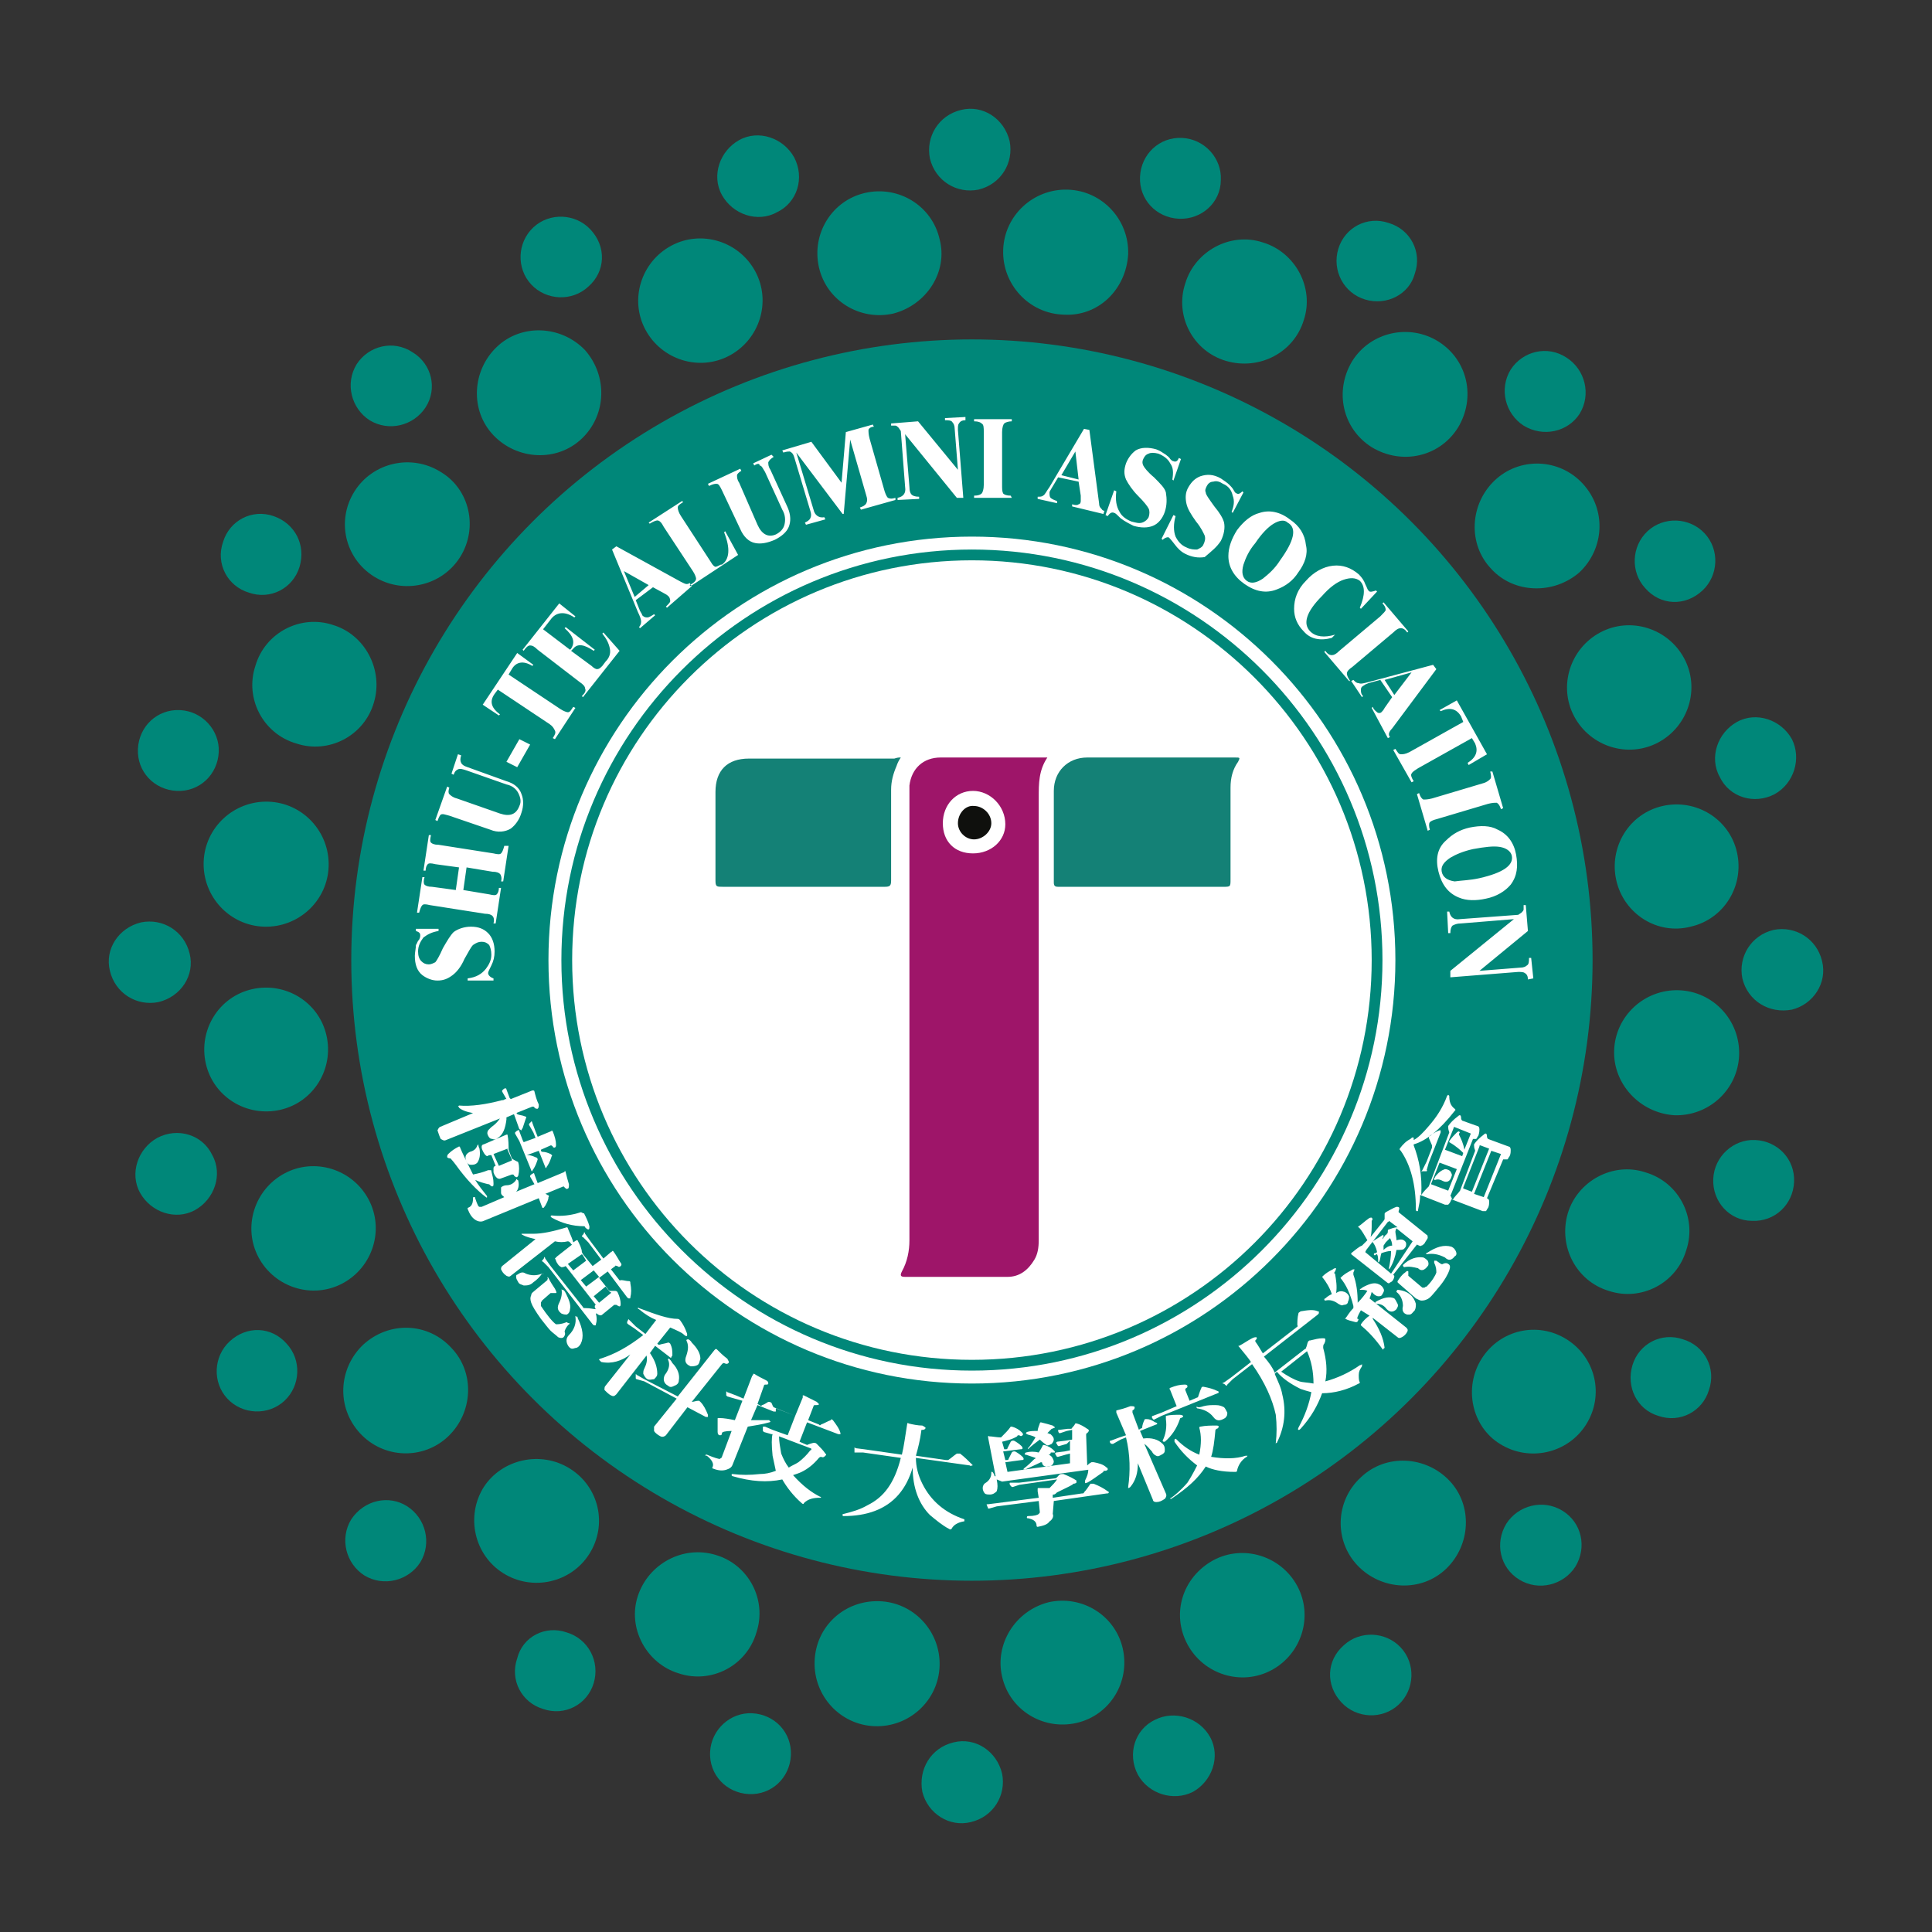 <?xml version="1.0" encoding="utf-8"?>
<!-- Generator: Adobe Illustrator 27.0.0, SVG Export Plug-In . SVG Version: 6.00 Build 0)  -->
<svg version="1.1" id="_圖層_2" xmlns="http://www.w3.org/2000/svg" xmlns:xlink="http://www.w3.org/1999/xlink" x="0px" y="0px"
	 viewBox="0 0 179.3 179.3" style="enable-background:new 0 0 179.3 179.3;" xml:space="preserve">
<rect x="0" y="0" width="179.3" height="179.3" fill="#333333" stroke="none"/>
<style type="text/css">
	.st0{fill-rule:evenodd;clip-rule:evenodd;fill:#008779;}
	.st1{fill-rule:evenodd;clip-rule:evenodd;fill:#FFFFFF;}
	.st2{fill:#008779;}
	.st3{fill:#9E1569;}
	.st4{fill:#148176;}
	.st5{fill:#0F100D;}
</style>
<g id="Logo">
	<g>
		<path class="st0" d="M81.6,148.6c3.2,0.1,5.7,2.8,5.6,6c-0.1,3.2-2.8,5.7-6,5.6c-3.2-0.1-5.7-2.8-5.6-6
			C75.7,150.9,78.4,148.5,81.6,148.6z"/>
		<path class="st0" d="M97.3,148.7c3.1-0.7,6.2,1.2,6.9,4.3c0.7,3.1-1.2,6.2-4.3,6.9c-3.1,0.7-6.2-1.2-6.9-4.3
			C92.3,152.6,94.2,149.5,97.3,148.7z"/>
		<path class="st0" d="M112.6,144.8c2.8-1.5,6.3-0.4,7.8,2.4c1.5,2.8,0.4,6.3-2.4,7.8c-2.8,1.5-6.3,0.4-7.8-2.4
			C108.7,149.8,109.7,146.4,112.6,144.8L112.6,144.8z"/>
		<path class="st0" d="M126.3,137.1c2.3-2.2,6-2,8.2,0.3c2.2,2.3,2,6-0.3,8.2s-6,2-8.2-0.3C123.8,143,123.9,139.3,126.3,137.1z"/>
		<path class="st0" d="M137.5,126.1c1.7-2.7,5.2-3.5,7.9-1.8c2.7,1.7,3.5,5.2,1.8,7.9c-1.7,2.7-5.3,3.5-8,1.8
			C136.6,132.4,135.8,128.8,137.5,126.1L137.5,126.1z"/>
		<path class="st0" d="M145.5,112.6c0.9-3,4.2-4.8,7.2-3.8c3.1,0.9,4.8,4.2,3.8,7.2c-0.9,3.1-4.2,4.8-7.2,3.8
			C146.3,118.9,144.6,115.7,145.5,112.6z"/>
		<path class="st0" d="M149.8,97.5c0.1-3.2,2.8-5.7,6-5.6c3.2,0.1,5.7,2.8,5.6,6c-0.1,3.2-2.8,5.7-6,5.6
			C152.2,103.3,149.7,100.6,149.8,97.5L149.8,97.5z"/>
		<path class="st0" d="M150,81.7c-0.7-3.1,1.2-6.2,4.3-6.9c3.1-0.7,6.2,1.2,6.9,4.3c0.7,3.1-1.2,6.2-4.3,6.9
			C153.8,86.8,150.7,84.8,150,81.7L150,81.7z"/>
		<path class="st0" d="M146.1,66.5c-1.5-2.8-0.4-6.3,2.4-7.8c2.8-1.5,6.3-0.4,7.8,2.4s0.4,6.3-2.4,7.8
			C151.1,70.4,147.6,69.3,146.1,66.5L146.1,66.5z"/>
		<path class="st0" d="M138.4,52.8c-2.2-2.3-2-6,0.3-8.2c2.3-2.2,6-2.1,8.2,0.3s2,6-0.3,8.2C144.2,55.2,140.5,55.1,138.4,52.8
			L138.4,52.8z"/>
		<path class="st0" d="M127.3,41.5c-2.7-1.7-3.5-5.2-1.8-8c1.7-2.7,5.3-3.5,8-1.8c2.7,1.7,3.5,5.2,1.8,8
			C133.6,42.4,130.1,43.2,127.3,41.5z"/>
		<path class="st0" d="M113.8,33.5c-3.1-0.9-4.8-4.2-3.8-7.2c0.9-3,4.2-4.8,7.2-3.8c3,0.9,4.8,4.2,3.8,7.2
			C120.1,32.7,116.9,34.4,113.8,33.5z"/>
		<path class="st0" d="M98.7,29.2c-3.2-0.1-5.7-2.8-5.6-6c0.1-3.2,2.8-5.7,6-5.6c3.2,0.1,5.7,2.8,5.6,6
			C104.5,26.9,101.9,29.4,98.7,29.2L98.7,29.2z"/>
		<path class="st0" d="M82.9,29.1c-3.1,0.7-6.2-1.2-6.9-4.3c-0.7-3.1,1.2-6.2,4.3-6.9c3.1-0.7,6.2,1.2,6.9,4.3
			C88,25.2,86,28.3,82.9,29.1z"/>
		<path class="st0" d="M67.7,33c-2.8,1.5-6.3,0.4-7.8-2.4s-0.4-6.3,2.4-7.8c2.8-1.5,6.3-0.4,7.8,2.4C71.6,28,70.5,31.5,67.7,33
			L67.7,33z"/>
		<path class="st0" d="M54,40.7c-2.3,2.2-6,2-8.2-0.3c-2.2-2.3-2-6,0.3-8.2c2.3-2.2,6-2,8.2,0.3C56.4,34.9,56.3,38.5,54,40.7
			L54,40.7z"/>
		<path class="st0" d="M42.7,51.7c-1.7,2.7-5.3,3.5-8,1.8c-2.7-1.7-3.5-5.2-1.8-7.9c1.7-2.7,5.3-3.5,8-1.8
			C43.6,45.4,44.4,49,42.7,51.7z"/>
		<path class="st0" d="M34.7,65.2c-0.9,3.1-4.2,4.8-7.2,3.8c-3.1-0.9-4.8-4.2-3.8-7.2c0.9-3.1,4.2-4.8,7.2-3.8
			C33.9,58.9,35.6,62.2,34.7,65.2z"/>
		<path class="st0" d="M30.5,80.4c-0.1,3.2-2.8,5.7-6,5.6c-3.2-0.1-5.7-2.8-5.6-6c0.1-3.2,2.8-5.7,6-5.6
			C28.1,74.5,30.6,77.2,30.5,80.4L30.5,80.4z"/>
		<path class="st0" d="M30.3,96.1c0.7,3.1-1.2,6.2-4.3,6.9c-3.1,0.7-6.2-1.2-6.9-4.3c-0.7-3.1,1.2-6.2,4.3-6.9
			C26.5,91.1,29.6,93,30.3,96.1z"/>
		<path class="st0" d="M34.2,111.3c1.5,2.8,0.4,6.3-2.4,7.8c-2.8,1.5-6.3,0.4-7.8-2.4c-1.5-2.8-0.4-6.3,2.4-7.8
			S32.7,108.5,34.2,111.3L34.2,111.3z"/>
		<path class="st0" d="M41.9,125.1c2.2,2.3,2,6-0.3,8.2c-2.3,2.2-6,2.1-8.2-0.3s-2-6,0.3-8.2C36.1,122.6,39.7,122.7,41.9,125.1z"/>
		<path class="st0" d="M52.9,136.3c2.7,1.7,3.5,5.2,1.8,7.9c-1.7,2.7-5.3,3.5-8,1.8c-2.7-1.7-3.5-5.3-1.8-8
			C46.6,135.4,50.2,134.6,52.9,136.3z"/>
		<path class="st0" d="M66.4,144.3c3.1,0.9,4.8,4.2,3.8,7.2c-0.9,3.1-4.2,4.8-7.2,3.8c-3-0.9-4.8-4.2-3.8-7.2
			C60.2,145.1,63.4,143.4,66.4,144.3L66.4,144.3z"/>
		<g>
			<path class="st0" d="M88.5,161.7c2-0.5,4,0.8,4.5,2.9c0.4,2-0.8,4-2.9,4.5c-2,0.5-4-0.8-4.5-2.8
				C85.2,164.2,86.4,162.2,88.5,161.7L88.5,161.7z"/>
			<path class="st0" d="M107.2,159.6c1.8-0.9,4.1-0.2,5.1,1.6c1,1.8,0.2,4.1-1.6,5.1c-1.8,0.9-4.1,0.2-5.1-1.6
				C104.6,162.8,105.3,160.5,107.2,159.6L107.2,159.6z"/>
			<path class="st0" d="M124.7,152.7c1.5-1.4,3.9-1.3,5.3,0.2c1.4,1.5,1.3,3.9-0.2,5.3c-1.5,1.4-3.9,1.3-5.3-0.2
				C123,156.4,123.1,154.1,124.7,152.7L124.7,152.7z"/>
			<path class="st0" d="M139.8,141.4c1.1-1.7,3.4-2.3,5.2-1.2c1.8,1.1,2.3,3.4,1.2,5.2c-1.1,1.7-3.4,2.3-5.2,1.2
				C139.2,145.5,138.7,143.2,139.8,141.4L139.8,141.4z"/>
			<path class="st0" d="M151.5,126.7c0.6-2,2.7-3.1,4.7-2.4c2,0.6,3.1,2.7,2.4,4.7c-0.6,2-2.7,3.1-4.7,2.4
				C151.9,130.8,150.9,128.7,151.5,126.7z"/>
			<path class="st0" d="M159,109.4c0.1-2.1,1.9-3.7,3.9-3.6c2.1,0.1,3.7,1.8,3.6,3.9c-0.1,2.1-1.8,3.7-3.9,3.6
				C160.5,113.3,158.9,111.5,159,109.4z"/>
			<path class="st0" d="M161.7,90.8c-0.4-2,0.8-4,2.9-4.5c2-0.4,4,0.8,4.5,2.9c0.5,2-0.8,4-2.8,4.5
				C164.2,94.1,162.2,92.9,161.7,90.8L161.7,90.8z"/>
			<path class="st0" d="M159.6,72.1c-1-1.8-0.2-4.1,1.6-5.1c1.8-1,4.1-0.2,5.1,1.6c0.9,1.8,0.2,4.1-1.6,5.1
				C162.8,74.7,160.5,74,159.6,72.1L159.6,72.1z"/>
			<path class="st0" d="M152.7,54.6c-1.4-1.5-1.3-3.9,0.2-5.3c1.5-1.4,3.9-1.3,5.3,0.2c1.4,1.5,1.3,3.9-0.2,5.3
				C156.4,56.3,154.1,56.2,152.7,54.6z"/>
			<path class="st0" d="M141.4,39.5c-1.7-1.1-2.3-3.4-1.2-5.2c1.1-1.7,3.4-2.3,5.2-1.1c1.7,1.1,2.3,3.4,1.2,5.2
				C145.5,40.1,143.2,40.6,141.4,39.5z"/>
			<path class="st0" d="M126.7,27.8c-2-0.6-3.1-2.7-2.5-4.7c0.6-2,2.7-3.1,4.7-2.4c2,0.6,3.1,2.7,2.4,4.7
				C130.8,27.3,128.7,28.4,126.7,27.8z"/>
			<path class="st0" d="M109.4,20.3c-2.1-0.1-3.7-1.8-3.6-3.9c0.1-2.1,1.8-3.7,3.9-3.6c2.1,0.1,3.7,1.9,3.6,3.9
				C113.3,18.8,111.5,20.4,109.4,20.3L109.4,20.3z"/>
			<path class="st0" d="M90.8,17.6c-2,0.4-4-0.8-4.5-2.9c-0.4-2,0.8-4,2.9-4.5c2-0.5,4,0.8,4.5,2.9C94.1,15.1,92.9,17.1,90.8,17.6z"
				/>
			<path class="st0" d="M72.1,19.7c-1.8,1-4.1,0.2-5.1-1.6c-1-1.8-0.2-4.1,1.6-5.1s4.1-0.2,5.1,1.6C74.7,16.5,74,18.8,72.1,19.7z"/>
			<path class="st0" d="M54.6,26.6c-1.5,1.4-3.9,1.3-5.3-0.2c-1.4-1.5-1.3-3.9,0.2-5.3c1.5-1.4,3.9-1.3,5.3,0.2
				C56.3,22.9,56.2,25.2,54.6,26.6L54.6,26.6z"/>
			<path class="st0" d="M39.5,37.8c-1.1,1.7-3.4,2.3-5.2,1.2c-1.7-1.1-2.3-3.4-1.2-5.2c1.1-1.7,3.4-2.3,5.2-1.1
				C40.1,33.8,40.6,36.1,39.5,37.8z"/>
			<path class="st0" d="M27.8,52.6c-0.6,2-2.7,3.1-4.7,2.4c-2-0.6-3.1-2.7-2.4-4.7c0.6-2,2.7-3.1,4.7-2.4S28.4,50.6,27.8,52.6
				L27.8,52.6z"/>
			<path class="st0" d="M20.3,69.8c-0.1,2.1-1.8,3.7-3.9,3.6s-3.7-1.8-3.6-3.9c0.1-2.1,1.8-3.7,3.9-3.6C18.8,66,20.4,67.8,20.3,69.8
				L20.3,69.8z"/>
			<path class="st0" d="M17.6,88.5c0.5,2-0.8,4-2.9,4.5c-2,0.4-4-0.8-4.5-2.9c-0.5-2,0.8-4,2.9-4.5C15.1,85.2,17.1,86.4,17.6,88.5z"
				/>
			<path class="st0" d="M19.7,107.2c1,1.8,0.2,4.1-1.6,5.1c-1.8,1-4.1,0.2-5.1-1.6c-1-1.8-0.2-4.1,1.6-5.1
				C16.5,104.6,18.8,105.3,19.7,107.2z"/>
			<path class="st0" d="M26.6,124.7c1.4,1.5,1.3,3.9-0.2,5.3c-1.5,1.4-3.9,1.3-5.3-0.2c-1.4-1.5-1.3-3.9,0.2-5.3
				C22.9,123,25.2,123.1,26.6,124.7z"/>
			<path class="st0" d="M37.8,139.8c1.7,1.1,2.3,3.4,1.2,5.2c-1.1,1.7-3.4,2.3-5.2,1.2c-1.7-1.1-2.3-3.4-1.2-5.2
				C33.8,139.2,36.1,138.7,37.8,139.8z"/>
			<path class="st0" d="M52.6,151.5c2,0.6,3.1,2.7,2.5,4.7c-0.6,2-2.7,3.1-4.7,2.4c-2-0.6-3.1-2.7-2.4-4.7
				C48.5,151.9,50.6,150.8,52.6,151.5z"/>
			<path class="st0" d="M69.8,159c2.1,0.1,3.7,1.8,3.6,3.9c-0.1,2.1-1.8,3.7-3.9,3.6c-2.1-0.1-3.7-1.8-3.6-3.9
				C66,160.5,67.8,158.9,69.8,159L69.8,159z"/>
		</g>
		<path class="st1" d="M80.8,74v0.5c0-0.3,0.3-0.3,0.3-0.5H80.8z"/>
		<circle class="st2" cx="90.2" cy="89.1" r="57.6"/>
		<path class="st1" d="M90.2,49.8c21.7,0,39.3,17.6,39.3,39.3s-17.6,39.3-39.3,39.3s-39.3-17.6-39.3-39.3S68.5,49.8,90.2,49.8z"/>
		<g>
			<path class="st1" d="M45.6,107.2l0.4,1c-0.1,0-0.2,0.1-0.2,0.2c0,0.1,0,0.2,0,0.4c0.1,0.3,0.2,0.4,0.3,0.5
				c0.1,0.1,0.2,0.1,0.3,0.1l1.1-0.4c0.1,0,0.2,0,0.2,0.1c0.2,0.2,0.3,0.2,0.4,0c0.1-0.4,0.1-0.9,0-1.2c0,0,0-0.1-0.1-0.1
				c-0.2-0.1-0.4-0.2-0.5-0.3l-0.3-0.8c0-0.4,0-0.9-0.1-1.4c0,0,0,0-0.1,0l-2.1,0.9c-0.1,0-0.2,0.1-0.2,0.2c0,0.1,0,0.2,0.1,0.4
				c0.1,0.2,0.2,0.4,0.4,0.5C45.4,107.2,45.4,107.2,45.6,107.2L45.6,107.2L45.6,107.2z M45.8,107.1l1.3-0.5l0,0.1l0.4,0.9
				c0,0,0,0.1,0,0.1l-1.2,0.5L45.8,107.1L45.8,107.1L45.8,107.1z M44.3,106.3c-0.1,0.3-0.3,0.5-0.7,0.6c-0.4,0.2-0.5,0.5-0.3,0.9
				c0.1,0.2,0.2,0.3,0.4,0.3c0.2,0,0.4,0,0.6-0.2c0.2-0.3,0.3-0.7,0.2-1.3c-0.1-0.2-0.1-0.3-0.1-0.3c0,0,0-0.1,0-0.1
				C44.4,106.2,44.3,106.3,44.3,106.3L44.3,106.3L44.3,106.3z M43.9,109c0.5-0.1,0.9-0.2,1.4-0.4c0.1,0,0.2,0,0.2,0
				c0.1,0,0.1,0,0.1,0.1c0.1,0.4,0.2,0.7,0.2,1.1c0,0.2,0,0.3-0.1,0.3c-0.1,0-0.1,0-0.2-0.1c-0.1-0.1-0.1-0.1-0.2-0.1
				c-0.4-0.1-0.8-0.2-1.2-0.4c0.3,0.5,0.7,1,1.1,1.5c0,0.1,0,0.1,0,0.1c0,0,0,0.1-0.1,0c-0.8-0.6-1.8-1.6-2.8-3
				c-0.3-0.4-0.5-0.6-0.5-0.6c-0.1,0-0.2,0-0.3-0.1c0-0.1,0-0.2,0.1-0.3c0.3-0.3,0.6-0.5,1-0.7c0,0,0.1,0,0.1,0.1
				C42.9,107,43.3,107.8,43.9,109C43.9,109,43.9,109,43.9,109z M50.2,106.7L50.2,106.7c0,0.2,0.1,0.2,0.2,0.2c0.2,0,0.5,0.1,0.7,0.2
				c0.1,0.1,0.2,0.1,0.1,0.2c-0.1,0.3-0.2,0.6-0.4,0.9c-0.1,0.1-0.1,0.2-0.1,0.2c-0.1,0-0.1-0.1-0.1-0.1l-0.6-1.5l-1.1,0.4
				c0,0,0.1,0,0.1,0c0.2,0,0.5,0.1,0.7,0.2c0.1,0,0.2,0.1,0.2,0.2c-0.1,0.3-0.2,0.6-0.4,0.9c-0.1,0.1-0.1,0.2-0.1,0.2
				c-0.1,0-0.1-0.1-0.1-0.1l-1.1-2.7l-0.4-0.7c0-0.1,0-0.1,0-0.1c0.1-0.1,0.2-0.2,0.3-0.2c0-0.1,0.1,0,0.1,0.1l0.3,0.8l0.1,0.2
				l1.1-0.4l-0.2-0.5l-0.4-0.7c0-0.1,0-0.1,0-0.1c0.1-0.1,0.2-0.2,0.2-0.2c0-0.1,0.1,0,0.1,0.1l0.3,0.8l0.2,0.5l1.2-0.5
				c0,0,0.1,0,0.1-0.1c0,0,0,0,0.1,0.1c0.2,0.5,0.3,0.9,0.3,1.2c0,0.2,0,0.2-0.1,0.3c-0.1,0-0.2,0-0.2-0.1c-0.1-0.1-0.1-0.1-0.2-0.1
				L50.2,106.7L50.2,106.7L50.2,106.7z M47.9,110.6l1.7-0.7l0,0l-0.4-0.7c0-0.1,0-0.1,0-0.1c0.1-0.1,0.2-0.2,0.3-0.2
				c0-0.1,0.1,0,0.1,0.1l0.3,0.8l0,0l2.4-1c0,0,0.1,0,0.1-0.1c0.1,0,0.1,0,0.1,0.1c0.1,0.4,0.2,0.8,0.3,1.1c0,0.2,0,0.4-0.1,0.4
				c-0.1,0.1-0.2,0-0.3-0.1c0,0-0.1-0.1-0.1-0.1l-1.7,0.7c0.1,0,0.2,0.1,0.2,0.1c0.1,0,0.2,0.1,0.1,0.2c0,0.3-0.2,0.6-0.3,0.8
				c-0.1,0.1-0.1,0.2-0.2,0.2c-0.1,0-0.1-0.1-0.1-0.1l-0.3-0.8l-5.1,2.1c-0.2,0.1-0.5,0.1-0.8-0.1c-0.3-0.2-0.5-0.5-0.7-1
				c0-0.1,0-0.1,0-0.1c0.3-0.1,0.5-0.3,0.5-0.9c0-0.1,0-0.1,0.1-0.1c0.1,0,0.1,0,0.1,0.1c0.2,0.6,0.3,0.8,0.4,0.8c0.1,0,0.2,0,0.2,0
				l2.1-0.9c-0.1-0.1-0.3-0.2-0.3-0.4c0-0.2,0-0.4,0-0.5c0.1-0.1,0.3-0.2,0.5-0.2c0.4,0,0.7-0.2,0.9-0.5c0-0.1,0.1-0.1,0.1,0
				c0.1,0,0.1,0.1,0.1,0.1c0,0,0,0,0,0C48.2,110,48.1,110.4,47.9,110.6L47.9,110.6L47.9,110.6z M46.4,103.8l-5,2
				c-0.2,0.1-0.3,0-0.5-0.1c-0.1-0.2-0.2-0.5-0.3-0.8c0.1-0.2,0.1-0.2,0.2-0.3l3.1-1.3c-0.6-0.1-1.1-0.3-1.3-0.5
				c0-0.1-0.1-0.1-0.1-0.1c0.1-0.1,0.1-0.1,0.1-0.1c1.1,0.1,2.5-0.1,4-0.5l0.1,0l0.2-0.1L47,102l-0.4-0.7c0-0.1,0-0.1,0-0.1
				c0.1-0.1,0.2-0.2,0.3-0.2c0,0,0.1,0,0.1,0.1l0.3,0.8l0.1,0.1l2-0.8c0.1,0,0.1,0,0.1,0c0,0,0.1,0,0.1,0.1c0.1,0.4,0.2,0.8,0.4,1.2
				c0,0.2,0,0.3-0.1,0.4c-0.1,0-0.2,0-0.3-0.1c0-0.1-0.1-0.1-0.2-0.1l-1.5,0.6c0,0,0.1,0,0.1,0.1c0.2,0.1,0.5,0.1,0.7,0.2
				c0.1,0,0.2,0.1,0.1,0.2c-0.1,0.3-0.2,0.6-0.3,0.9c-0.1,0.1-0.1,0.2-0.1,0.2c-0.1,0-0.1-0.1-0.2-0.1l-0.5-1.4l-0.7,0.3
				c0,0.1,0,0.1,0,0.2c-0.1,0.8-0.3,1.4-0.8,1.7c-0.1,0.1-0.3,0.2-0.5,0.1c-0.2,0-0.3-0.1-0.4-0.3c-0.1-0.2-0.1-0.3,0-0.5
				c0.1-0.1,0.2-0.2,0.3-0.3C45.9,104.4,46.2,104.1,46.4,103.8L46.4,103.8L46.4,103.8z M53.9,112.5c-0.9,0.3-1.8,0.4-2.7,0.3
				c0,0-0.1,0-0.1,0.1c0,0,0,0,0.1,0.1c0.9,0.5,1.9,0.8,3,0.8c0,0,0.1,0,0.1,0.1c0.1,0.1,0.2,0.2,0.3,0.2c0.1,0,0.1-0.1,0.1-0.3
				c-0.1-0.4-0.3-0.8-0.5-1.2c0,0,0,0-0.1,0C54,112.5,53.9,112.5,53.9,112.5L53.9,112.5L53.9,112.5z M55.3,121.5
				c-0.1-0.1-0.1-0.2-0.1-0.2c0-0.1,0-0.2,0.1-0.2l-2.8-3.6l0,0c-0.2,0.1-0.3,0.1-0.4,0.1c-0.2-0.1-0.3-0.2-0.4-0.4
				c-0.1-0.1-0.1-0.3-0.2-0.4c0,0,0.1-0.1,0.2-0.2l1.4-1.1c-0.1,0-0.1-0.1-0.2-0.2c-0.1-0.1-0.2-0.1-0.2-0.1c-0.4,0.1-0.8,0.1-1.2,0
				l-4.1,3.2c-0.1,0.1-0.2,0.1-0.4,0c-0.3-0.2-0.4-0.4-0.5-0.6c0-0.1,0-0.2,0.1-0.3l3.1-2.5c-0.4-0.1-0.9-0.2-1.2-0.4
				c-0.1,0-0.1-0.1-0.1-0.1l0,0c0,0,0.4,0,1.1,0c0.8,0,1.8-0.2,3.1-0.6c0.1,0,0.1,0.1,0.1,0.1c0.3,0.7,0.5,1.2,0.5,1.3l0.3-0.2
				c0,0,0.1,0,0.1,0c0.2,0.4,0.4,0.8,0.4,1.1l0.1,0.2l0.9,1.1l0.8-0.6l-1.2-1.6l-0.5-0.5c-0.1,0-0.1-0.1-0.1-0.1
				c0.1-0.1,0.2-0.2,0.2-0.3c0-0.1,0.1,0,0.1,0.1l0.5,0.7l1.2,1.6l0.7-0.6c0,0,0.1,0,0.1-0.1c0,0,0,0,0.1,0c0.3,0.4,0.5,0.8,0.7,1.1
				c0.1,0.1,0.1,0.2,0,0.3c-0.1,0.1-0.2,0.1-0.3,0c-0.1,0-0.2-0.1-0.2,0l-0.4,0.3l0.7,0.9c0.1,0.1,0.1,0.2,0.2,0.1
				c0.3,0,0.5,0.1,0.8,0.1c0.1,0,0.1,0.1,0.1,0.2c0.1,0.5,0.1,0.9,0,1.3l0,0c0,0.1,0,0.1-0.1,0.1c-0.1,0-0.1,0-0.2-0.1l-1.8-2.4
				l-0.8,0.6l0.8,1c0.1,0.2,0.2,0.2,0.2,0.2c0.2,0,0.3,0,0.5,0c0.1,0,0.2,0.1,0.2,0.1c0.2,0.4,0.3,0.8,0.3,1.1
				c0,0.3-0.1,0.3-0.4,0.1c-0.1,0-0.1,0-0.2,0l-1.1,0.9c-0.1,0.1-0.2,0.1-0.4,0c-0.1-0.1-0.1-0.1-0.2-0.1c0.1,0.4,0.1,0.7,0,1l0,0
				c0,0.1,0,0.1-0.1,0.1c-0.1,0-0.1,0-0.2-0.1l-4.1-5.3l-0.5-0.5c-0.1,0-0.1-0.1-0.1-0.1c0.1-0.1,0.2-0.2,0.2-0.3
				c0-0.1,0.1,0,0.1,0.1l0.5,0.7l3,3.8c0,0.1,0.1,0.1,0.2,0.1C54.8,121.4,55.1,121.5,55.3,121.5L55.3,121.5L55.3,121.5z M55.1,120.3
				l0.5,0.6l1.1-0.9c0-0.1,0-0.1-0.1-0.1l-0.4-0.5L55.1,120.3L55.1,120.3L55.1,120.3z M53.9,118.8l0.5,0.6l1.2-0.9l-0.5-0.6
				L53.9,118.8L53.9,118.8z M52.7,117.3l0.5,0.6l1.2-0.9l-0.3-0.5l-0.1-0.1L52.7,117.3L52.7,117.3L52.7,117.3z M50.3,118.2
				c-0.5,0.2-1,0.2-1.5,0c-0.3-0.2-0.5-0.1-0.8,0.1c-0.1,0-0.1,0.1-0.1,0.2c0,0.2,0.1,0.3,0.2,0.5c0.1,0.2,0.3,0.2,0.5,0.3
				c0.3,0,0.6,0,0.9-0.3c0.3-0.2,0.6-0.5,0.8-0.8C50.5,118.3,50.5,118.2,50.3,118.2C50.4,118.2,50.4,118.2,50.3,118.2L50.3,118.2
				L50.3,118.2z M50.8,118.8l-1.2,1c-0.1,0.1-0.3,0.2-0.3,0.4c-0.1,0.2-0.1,0.4,0,0.7c0.1,0.3,0.4,0.8,0.9,1.5
				c0.4,0.5,0.7,0.9,0.9,1.1c0.2,0.2,0.5,0.4,0.7,0.6c0.2,0.1,0.4,0.1,0.5,0c0.1-0.1,0.2-0.3,0.1-0.5c0-0.1,0.1-0.4,0.4-0.7
				c0.1,0,0.1-0.1,0-0.1c0,0-0.1,0-0.2-0.1c-0.5,0.2-0.8,0.2-1,0.2c-0.3-0.2-0.8-0.8-1.4-1.7c0,0,0-0.1,0-0.1c0,0,0-0.1,0-0.2
				c0-0.1,0.1-0.1,0.1-0.2l0.8-0.7c0.1,0,0.3,0,0.5,0c0.1,0,0-0.2-0.1-0.4c-0.2-0.3-0.4-0.6-0.6-1c-0.1-0.1-0.1-0.1-0.1,0
				C50.9,118.6,50.8,118.7,50.8,118.8L50.8,118.8L50.8,118.8z M52.1,119.6c0.1,0.4,0,0.9-0.2,1.3c-0.2,0.4-0.2,0.7,0.2,1
				c0.2,0.1,0.4,0.1,0.5,0.1c0.2-0.1,0.3-0.3,0.3-0.5c0.1-0.4-0.1-0.9-0.4-1.5c-0.1-0.2-0.2-0.3-0.3-0.3c0,0-0.1,0-0.1-0.1
				C52.1,119.5,52.1,119.5,52.1,119.6L52.1,119.6L52.1,119.6z M53.4,122.2c0.1,0.6-0.1,1.2-0.6,1.7c-0.3,0.3-0.3,0.7,0,1.1
				c0.2,0.2,0.3,0.2,0.6,0.1c0.2,0,0.4-0.2,0.5-0.4c0.3-0.6,0.2-1.4-0.3-2.4c0,0,0-0.1,0-0.1c0,0-0.1,0-0.1,0
				C53.4,122.1,53.4,122.1,53.4,122.2L53.4,122.2L53.4,122.2z M60,125.8c0.1,0.4,0,0.8-0.2,1.2c-0.1,0.2-0.1,0.3-0.1,0.5
				c0.1,0.2,0.2,0.4,0.4,0.5c0.2,0.1,0.4,0,0.6,0c0.2-0.2,0.3-0.3,0.3-0.5c0-0.6-0.2-1.2-0.6-1.8c0,0,0-0.1-0.1-0.1l0.5-0.7l1.3,1
				c0.1,0.1,0.1,0.1,0.2,0.1c0,0,0-0.1,0.1-0.2c0-0.4,0-0.7-0.2-1.1c-0.1-0.1-0.1-0.1-0.2-0.1c-0.3,0.1-0.5,0.1-0.8,0.2
				c-0.1,0-0.1,0-0.2-0.1l0,0l1.2-1.5c0.7,0.3,1.1,0.5,1.2,0.6c0.2,0.2,0.3,0.2,0.3,0.2c0.1,0,0.1-0.2,0-0.4
				c-0.1-0.3-0.3-0.7-0.6-1.1c0,0-0.1-0.1-0.2-0.1c-0.9,0-2-0.4-3.6-1c-0.1-0.1-0.1,0-0.1,0c0,0,0,0.1,0.1,0.1
				c0.6,0.5,1.1,0.8,1.6,1l-1,1.3l-0.9-0.7l-0.6-0.6c-0.1-0.1-0.1-0.1-0.1,0c-0.1,0.1-0.1,0.2-0.1,0.3c0,0,0,0,0.1,0.1l0.6,0.4
				l0.8,0.6c-1.4,1.1-2.7,1.8-4,2.2c0,0-0.1,0-0.1,0.1c0.1,0.1,0.1,0.1,0.2,0.2c1,0.2,1.9-0.1,2.7-0.7l-2.3,2.9
				c-0.1,0.1-0.1,0.2-0.1,0.4c0.2,0.2,0.4,0.4,0.6,0.5c0.2,0.1,0.3,0.1,0.5-0.1L60,125.8L60,125.8L60,125.8z M62.8,129.8l-3-1.6
				l-0.7-0.2c-0.1,0-0.1-0.1-0.1-0.1c0-0.1,0-0.2,0-0.3c0-0.1,0-0.1,0.1,0l0.7,0.4l3.1,1.6l3.4-4.3c0,0,0.1-0.1,0.1-0.1
				c0,0,0,0,0.1,0c0.3,0.3,0.6,0.6,1,0.9c0.1,0.2,0.2,0.3,0.1,0.4c-0.1,0.1-0.2,0.1-0.4,0c-0.1,0-0.1,0-0.2,0.1l-2.8,3.5
				c0.2,0,0.4-0.1,0.6-0.1c0.1,0,0.1,0,0.2,0.1c0.3,0.3,0.5,0.7,0.7,1.2c0,0.1,0,0.1,0,0.2c-0.1,0-0.1,0-0.2,0l-1.7-0.9l-2,2.6
				c-0.1,0.1-0.3,0.2-0.5,0.1c-0.2-0.1-0.5-0.3-0.6-0.5c0-0.2,0-0.3,0-0.4L62.8,129.8L62.8,129.8L62.8,129.8z M63.7,124.4
				C63.7,124.3,63.7,124.3,63.7,124.4c0-0.1,0.1-0.1,0.2-0.1c0,0,0.2,0.1,0.3,0.3c0.5,0.5,0.8,1,0.8,1.5c-0.1,0.3-0.1,0.5-0.3,0.6
				c-0.2,0.1-0.4,0.1-0.6,0.1c-0.5-0.2-0.6-0.5-0.4-1C63.9,125.2,63.9,124.8,63.7,124.4L63.7,124.4L63.7,124.4z M62,126.2
				c0-0.1,0-0.1,0-0.1c0.1,0,0.1,0,0.1,0c0.1,0.1,0.2,0.2,0.3,0.4c0.5,0.5,0.7,1.1,0.6,1.6c0,0.2-0.1,0.4-0.4,0.5
				c-0.2,0.1-0.4,0.2-0.6,0c0,0,0,0,0,0c-0.4-0.2-0.5-0.6-0.3-1C62.1,127.1,62.2,126.6,62,126.2L62,126.2L62,126.2z M72.6,137.3
				c0.4,0.7,1,1.5,1.8,2.2c0.1,0.1,0.2,0.1,0.2,0c0.4-0.4,0.9-0.5,1.5-0.5c0.1,0,0.1,0,0.1,0c0,0,0-0.1-0.1-0.1
				c-0.8-0.4-1.6-1-2.5-2c0.3-0.1,0.6-0.2,0.8-0.3c0.6-0.3,1.1-0.7,1.6-1.3c0.1-0.1,0.2-0.1,0.2-0.1c0.2,0.1,0.3,0,0.4-0.1
				c0.1-0.1,0.1-0.1,0-0.2c-0.2-0.3-0.5-0.6-0.8-0.9c-0.1-0.1-0.2-0.1-0.3-0.1c-0.4,0.1-0.6,0.2-0.6,0.2l-0.7-0.3l0.7-1.8l2.9,1.1
				c0.1,0,0.2,0,0.2,0c0,0,0-0.1,0-0.1l0,0c-0.1-0.4-0.4-0.8-0.7-1.2c-0.1-0.1-0.2-0.1-0.2,0c-0.3,0.1-0.6,0.3-0.9,0.4
				c-0.1,0.1-0.1,0.1-0.2,0l-1-0.4l0.5-1.3c0-0.1,0.1-0.1,0.2-0.1c0.2,0,0.3,0,0.3-0.1c0,0-0.1-0.1-0.2-0.2
				c-0.4-0.2-0.8-0.4-1.2-0.6c0,0-0.1,0-0.1,0c0,0.1,0,0.1,0,0.2l-0.7,1.7l-2-0.8c-0.1-0.1-0.1-0.2-0.2-0.4
				c-0.1-0.1-0.2-0.1-0.3-0.1c-0.3,0.2-0.5,0.3-0.6,0.3c0,0.1-0.1,0.1-0.2,0l-0.2-0.1l0.6-1.7c0-0.1,0.1-0.1,0.1-0.1
				c0.2,0,0.3,0,0.3-0.1c0-0.1,0-0.2-0.2-0.3c-0.4-0.2-0.8-0.4-1.1-0.6c-0.1,0-0.1,0-0.1,0c0,0.1,0,0.1-0.1,0.2l-0.8,2.1l-0.7-0.3
				l-0.8-0.3c-0.1-0.1-0.1-0.1-0.1,0c0,0.1,0,0.2,0,0.3c0,0,0,0,0.1,0.1l0.7,0.2l0.7,0.2l-0.7,1.8c-0.5-0.1-1-0.2-1.5-0.2
				c-0.1,0-0.1,0-0.1,0.1c0,0.3,0,0.7,0,1.2c0,0.2,0.1,0.3,0.2,0.3c0.1,0,0.2,0,0.2-0.2c0-0.1,0.3-0.2,0.9-0.2l-0.9,2.4
				c0,0.1-0.1,0.1-0.2,0.2c-0.1,0-0.5-0.1-1.2-0.4c0,0-0.1,0-0.1,0c-0.1,0.1,0,0.1,0.1,0.1c0.5,0.4,0.7,0.8,0.5,1.1
				c0,0,0,0.1,0.1,0.1c0.5,0.2,0.9,0.2,1.2,0.1c0.3-0.1,0.5-0.2,0.6-0.5l1.4-3.5c0.6-0.1,1.3-0.2,2-0.4c0,0,0.1,0,0.1-0.1
				c0,0-0.1,0-0.1-0.1c-0.6,0-1.1,0-1.7,0l0.6-1.4l1.5,0.6c0.1,0,0.2,0,0.2,0c0,0,0-0.1,0-0.2c0,0,0-0.1,0-0.1l1.8,0.7l-0.7,1.8
				l-1.4-0.5l-0.7-0.3c-0.1,0-0.1,0-0.2,0c0,0.1,0,0.2,0,0.4c0,0,0,0,0.1,0.1l0.7,0.2l0.1,0c-0.1,0.3-0.1,1,0,2
				c0.1,0.5,0.2,0.9,0.3,1.4c-0.5,0.2-1,0.3-1.5,0.3c-0.9,0.1-1.7,0.1-2.5,0c-0.1,0-0.1,0-0.1,0.1c0,0,0,0.1,0.1,0.1
				C69.7,137.5,71.2,137.6,72.6,137.3C72.6,137.3,72.6,137.3,72.6,137.3L72.6,137.3L72.6,137.3z M72.5,134.9
				c-0.1-0.6-0.2-1.1-0.2-1.6l2.9,1.1c0.1,0,0.1,0.1,0.1,0.1c0,0,0,0.1-0.1,0.1c-0.3,0.4-0.7,0.8-1.1,1.1c-0.3,0.2-0.6,0.3-0.9,0.5
				C72.9,135.8,72.7,135.4,72.5,134.9L72.5,134.9L72.5,134.9z M84.7,136.2c-0.3,1-0.7,1.8-1.3,2.5c-1.2,1.4-3,2-5.1,2
				c-0.1,0-0.1,0-0.1-0.1c0-0.1,0-0.1,0.1-0.1c0.8-0.2,1.5-0.4,2.2-0.8c0.8-0.4,1.4-0.9,1.9-1.6c0.5-0.7,0.9-1.6,1.2-2.8l-3.5-0.5
				h-0.7c-0.1,0-0.1,0-0.1,0c0-0.1,0-0.3,0-0.4c0-0.1,0-0.1,0.1,0l0.8,0.1l3.5,0.5c0.2-0.8,0.3-1.7,0.5-2.9c0,0,0.1-0.1,0.1,0
				c0.4,0.1,0.9,0.2,1.3,0.2c0.2,0.1,0.3,0.2,0.3,0.2c0,0.1-0.1,0.2-0.3,0.2c-0.1,0-0.1,0-0.1,0.1c-0.1,0.8-0.3,1.6-0.5,2.3l2.8,0.4
				c0.1,0,0.2,0,0.2,0c0.3-0.2,0.5-0.4,0.8-0.6c0.1,0,0.2,0,0.3,0c0.4,0.3,0.8,0.7,1.1,1l0,0c0.1,0.1,0.1,0.1,0,0.1
				c0,0-0.1,0.1-0.2,0l-5-0.7c0,0.8,0.2,1.6,0.6,2.4c0.8,1.6,2.1,2.7,3.9,3.3c0,0,0,0.1,0,0.1c0,0.1,0,0.1-0.1,0.1
				c-0.5,0.1-0.9,0.3-1.1,0.7c-0.1,0-0.1,0.1-0.2,0c-0.6-0.3-1.2-0.8-1.8-1.3C85.3,139.6,84.7,138.1,84.7,136.2L84.7,136.2z"/>
			<path class="st1" d="M96.5,133.6c0.3,0.3,0.5,0.4,0.6,0.5c0.1,0.1,0.3,0,0.5-0.1c0.1-0.1,0.2-0.3,0.2-0.4c0-0.2-0.1-0.3-0.3-0.5
				c-0.1,0-0.2-0.1-0.3-0.1c0.1-0.1,0.2-0.2,0.3-0.3c0,0,0.1-0.1,0.1-0.1c0.1,0,0.2-0.1,0.3-0.1c0-0.1-0.1-0.1-0.2-0.2
				c-0.3-0.1-0.7-0.2-1.1-0.3c0,0-0.1,0-0.1,0.1c-0.1,0.3-0.2,0.5-0.2,0.7c-0.4,0-0.7,0-1,0.1c0,0-0.1,0.1-0.1,0.1c0,0,0,0,0.1,0.1
				c0.2,0.1,0.5,0.1,0.8,0.3c0,0,0,0,0,0c-0.2,0.3-0.4,0.7-0.7,1c0,0,0,0.1,0,0.1c0,0,0,0,0,0C95.7,134.2,96.1,133.9,96.5,133.6
				L96.5,133.6L96.5,133.6z M96.6,135.7c-0.6,0.3-1.1,0.5-1.5,0.7c0,0-0.1,0-0.1,0c0,0,0-0.1,0-0.1c0.4-0.3,0.7-0.6,1-0.9
				c0,0,0.1,0,0.1-0.1c-0.3-0.1-0.6-0.2-0.9-0.3c-0.1,0-0.1,0-0.1-0.1c0,0,0.1-0.1,0.1-0.1c0.4-0.1,0.8-0.1,1.2,0
				c0.2-0.3,0.3-0.5,0.4-0.7c0,0,0.1,0,0.1,0c0.4,0.1,0.7,0.3,0.9,0.5c0.1,0.1,0.1,0.1,0.1,0.2c-0.1,0-0.2,0-0.3,0
				c-0.1,0-0.1,0-0.1,0.1c-0.1,0.1-0.1,0.1-0.2,0.1c0.3,0.1,0.4,0.3,0.5,0.6c0,0.2-0.1,0.3-0.2,0.4c-0.2,0.1-0.3,0.1-0.5,0.1
				c-0.2,0-0.3-0.1-0.4-0.3C96.8,135.8,96.7,135.7,96.6,135.7L96.6,135.7L96.6,135.7z M92.5,137.3c0.1,0.5,0.1,0.8,0,1.1
				c-0.2,0.2-0.4,0.3-0.6,0.3c-0.2,0-0.4,0-0.5-0.1c-0.1-0.1-0.2-0.3-0.2-0.5c0-0.2,0.1-0.4,0.3-0.5c0.3-0.2,0.5-0.5,0.5-0.9
				c0-0.1,0-0.1,0-0.1c0.1,0,0.1,0,0.1,0c0.1,0.1,0.2,0.3,0.2,0.4l0.1,0l-0.7-3.6c0-0.1,0-0.2,0.1-0.1c0.3,0,0.7,0.1,1.1,0.1
				c0.4-0.4,0.7-0.7,0.9-1c0,0,0.1,0,0.1,0c0.4,0.1,0.7,0.3,0.9,0.5c0.1,0.1,0.2,0.2,0.1,0.3c-0.1,0.1-0.2,0.1-0.3,0
				c-0.1,0-0.2,0-0.2,0.1c-0.5,0.3-1,0.4-1.4,0.5l0.2,0.7l0.1,0c0.1,0,0.2,0,0.2-0.1c0.1-0.2,0.2-0.4,0.3-0.6
				c0.1-0.1,0.1-0.1,0.3-0.1c0.2,0.1,0.5,0.3,0.7,0.5c0.1,0.1,0.1,0.2,0.1,0.2c0,0.1-0.1,0.1-0.2,0.1l-1.6,0.2l0.2,0.8l0.1,0
				c0.1,0,0.2,0,0.2-0.1c0.1-0.2,0.2-0.4,0.3-0.6c0.1-0.1,0.1-0.1,0.3-0.1c0.2,0.1,0.5,0.3,0.7,0.5c0.1,0.1,0.1,0.2,0.1,0.2
				c0,0.1-0.1,0.1-0.2,0.1l-1.5,0.2l0.2,0.9l5.8-0.8l0-0.9l-0.4,0.1l-0.7,0.2c-0.1,0-0.1,0-0.1,0c-0.1-0.1-0.1-0.2-0.2-0.3
				c0,0,0,0,0.1-0.1l0.8-0.1l0.5-0.1l0-0.9L99,134l-0.7,0.2c-0.1,0-0.1,0-0.1,0c-0.1-0.1-0.1-0.2-0.2-0.3c0,0,0,0,0.1-0.1l0.8-0.1
				l0.6-0.1l0-0.9l-0.5,0.1l-0.6,0.2c-0.1,0-0.1,0-0.1,0c-0.1-0.1-0.1-0.2-0.1-0.3c0,0,0,0,0.1,0l0.8-0.1l0.2,0c0.1,0,0.2,0,0.2-0.1
				c0.1-0.1,0.2-0.2,0.3-0.4c0.1,0,0.1,0,0.1,0c0.4,0.1,0.7,0.3,1,0.5c0.2,0.1,0.2,0.2,0,0.4c-0.1,0-0.1,0.1-0.1,0.2l0.1,2.8
				c0.1-0.1,0.2-0.2,0.4-0.3c0,0,0.1,0,0.2,0c0.5,0.1,0.9,0.2,1.2,0.5c0.1,0,0.1,0.1,0.1,0.2c-0.1,0.1-0.2,0.1-0.3,0.1
				c-0.1,0-0.1,0-0.1,0.1c-0.6,0.4-1.1,0.8-1.5,1c-0.1,0-0.2,0.1-0.2,0c0,0,0-0.1,0-0.2c0.2-0.4,0.3-0.7,0.3-1l-8,1.1L92.5,137.3
				L92.5,137.3L92.5,137.3z M97.8,139.3l4.9-0.7c0.1,0,0.2,0,0.2-0.1c0,0,0-0.1-0.1-0.1l0,0c-0.4-0.3-0.8-0.5-1.3-0.7
				c-0.1,0-0.2,0-0.3,0c-0.2,0.3-0.4,0.6-0.6,0.8c0,0.1-0.1,0.1-0.2,0.1l-2.7,0.4l0-0.2c0-0.1,0-0.1,0.1-0.1c0.1,0,0.2-0.1,0.3-0.2
				c1-0.5,1.5-0.7,1.5-0.8c0.2,0,0.3-0.1,0.3-0.1c0,0,0-0.1,0-0.2c-0.3-0.2-0.7-0.4-1.2-0.6c0,0-0.1,0-0.2,0c-0.2,0-0.3,0.2-0.4,0.3
				c0,0-0.1,0.1-0.2,0.1l-3.3,0.4l-0.8,0c-0.1,0-0.1,0-0.1,0.1c0,0.1,0.1,0.2,0.2,0.3c0,0,0.1,0,0.1,0l0.6-0.2l3.5-0.5
				c-0.2,0.3-0.4,0.5-0.7,0.8c-0.3,0-0.7,0-1,0c-0.1,0-0.1,0-0.1,0.1c0,0.1,0,0.1,0,0.2l0.1,0.6l-3.9,0.5l-0.8,0.1
				c-0.1,0-0.2,0-0.1,0.1c0,0.1,0.1,0.2,0.1,0.3c0,0,0.1,0,0.1,0l0.7-0.2l3.9-0.5l0.1,1c0,0.1,0,0.1-0.1,0.2c-0.1,0.1-0.4,0.2-1,0.2
				c0,0-0.1,0-0.1,0.1c0,0.1,0,0.1,0.1,0.1c0.5,0.1,0.8,0.3,0.8,0.7c0,0,0,0.1,0.1,0.1c0.5-0.1,0.9-0.2,1.1-0.5
				c0.3-0.2,0.4-0.5,0.3-0.7L97.8,139.3L97.8,139.3L97.8,139.3z M106.2,134c0.3,0.2,0.5,0.5,0.7,0.7c0.1,0.2,0.2,0.3,0.4,0.4
				c0.2,0.1,0.3,0,0.5-0.1c0.2-0.1,0.3-0.2,0.3-0.4c0-0.2,0-0.4-0.2-0.6c-0.4-0.4-1-0.6-1.8-0.5l-0.3-0.7l1.5-0.6
				c0.1,0,0.1-0.1,0.1-0.1c0,0-0.1-0.1-0.2-0.1c-0.3-0.2-0.5-0.3-0.8-0.3c-0.1,0-0.2,0-0.2,0.1c-0.1,0.2-0.2,0.5-0.2,0.7
				c0,0-0.1,0.1-0.2,0.1l-0.1,0.1l-0.6-1.6c0-0.1,0-0.1,0-0.2c0.2-0.1,0.2-0.2,0.2-0.3c0-0.1-0.2-0.1-0.4-0.1
				c-0.5,0.2-0.9,0.3-1.3,0.4c0,0,0,0,0,0.1c0,0,0,0.1,0,0.1l0.9,2.1l-0.6,0.2l-0.8,0.3c-0.1,0-0.1,0-0.1,0.1c0,0.1,0.1,0.2,0.2,0.2
				c0,0,0,0,0.1,0l0.7-0.4l0.5-0.2c0.4,1.6,0.4,3.2,0.2,4.6c0,0,0,0.1,0,0.1c0,0,0.1,0,0.2-0.1c0.5-0.6,0.7-1.3,0.7-2.2l1.4,3.4
				c0,0.1,0.1,0.2,0.3,0.2c0.3,0,0.5-0.1,0.8-0.3c0.1-0.1,0.2-0.3,0.1-0.5L106.2,134L106.2,134L106.2,134z M109.2,130.5l-0.6-1.5
				c0,0,0-0.1-0.1-0.1c0,0,0,0,0.1-0.1c0.5-0.2,0.9-0.3,1.3-0.3c0.2,0,0.2,0,0.3,0.1c0,0.1,0,0.2-0.1,0.2c-0.1,0.1-0.1,0.1-0.1,0.2
				l0.4,1l0.7-0.3c0.1,0,0.1-0.1,0.1-0.1c0.1-0.3,0.2-0.6,0.3-0.8c0-0.1,0.1-0.1,0.2-0.1c0.5,0.1,0.9,0.2,1.3,0.4l0,0
				c0.1,0,0.1,0.1,0.1,0.1c0,0.1-0.1,0.1-0.1,0.1l-5.2,2.1l-0.6,0.3c-0.1,0-0.1,0.1-0.1,0.1c-0.1-0.1-0.2-0.2-0.2-0.3
				c0,0,0-0.1,0.1-0.1l0.8-0.3L109.2,130.5L109.2,130.5L109.2,130.5z M108.2,131.7c0-0.1,0-0.1,0-0.2c0,0,0-0.1,0-0.1
				c0.4-0.1,0.9-0.1,1.3-0.1c0.2,0,0.3,0.1,0.3,0.1c0,0.1,0,0.1-0.2,0.2c-0.1,0-0.1,0.1-0.1,0.1c-0.3,0.9-0.8,1.6-1.4,2.1
				c-0.1,0-0.1,0-0.1,0c-0.1,0-0.1-0.1-0.1-0.1C108.2,133.1,108.3,132.4,108.2,131.7L108.2,131.7L108.2,131.7z M111.1,130.7
				c0.6,0.1,1.1,0.3,1.5,0.8c0.3,0.4,0.6,0.4,1.1,0.1c0.2-0.2,0.2-0.3,0.2-0.5c-0.1-0.2-0.2-0.4-0.3-0.5c-0.2-0.1-0.4-0.2-0.8-0.2
				c-0.4,0-0.7,0-1.1,0.1c-0.3,0.1-0.4,0.1-0.5,0.1C111,130.5,111,130.6,111.1,130.7C111,130.6,111,130.6,111.1,130.7L111.1,130.7
				L111.1,130.7z M111.9,136.1c0.6,0.3,1.5,0.5,2.7,0.5c0.1,0,0.2,0,0.2-0.1c0.1-0.5,0.4-1,0.9-1.3c0.1-0.1,0.1-0.1,0-0.1
				c0,0,0,0-0.1,0c-0.9,0.3-2,0.3-3.2,0.1c0.2-0.6,0.3-1.4,0.4-2.5c0,0,0.1-0.1,0.1-0.1c0.1,0,0.2-0.1,0.2-0.2
				c0-0.1-0.1-0.1-0.3-0.1c-0.4,0-0.9,0-1.4,0.1c-0.1,0-0.1,0.1-0.1,0.1c0.2,0.7,0.2,1.5,0,2.5c-0.8-0.3-1.5-0.8-2.1-1.4
				c-0.1-0.1-0.1-0.1-0.2,0c0,0,0,0.1,0,0.2c0.6,0.9,1.3,1.6,2.1,2.2c-0.4,0.8-0.7,1.3-0.9,1.6c-0.6,0.7-1.2,1.2-1.5,1.4
				c0,0-0.1,0-0.1,0.1c0,0,0,0,0.1,0C110.2,138.1,111.2,137.2,111.9,136.1L111.9,136.1L111.9,136.1z M118.3,127.4l0.1-0.1l2.7-2.1
				c0.1,0,0.1-0.1,0.1-0.1c0.1-0.2,0.1-0.4,0.2-0.6c0.1-0.1,0.1-0.1,0.2-0.1c0.4-0.1,0.8-0.2,1.1-0.2c0.2,0,0.3,0,0.3,0.1
				c0,0.1,0,0.2-0.1,0.4c-0.1,0.1-0.1,0.2-0.1,0.4c0.3,1.1,0.4,2.1,0.2,3.1c1.1-0.3,2.2-0.8,3.2-1.5c0.1,0,0.2-0.1,0.2-0.1
				c0,0.1,0,0.1,0,0.2c-0.2,0.3-0.3,0.5-0.3,0.8c0,0.3,0,0.5,0.1,0.7c0,0,0,0.1-0.1,0.1c-1.1,0.6-2.3,0.9-3.4,0.9
				c-0.4,1.1-1,2.2-2,3.3c-0.1,0.1-0.1,0.1-0.2,0.1c-0.1-0.1,0-0.1,0-0.2c0.6-1.1,1-2.2,1.2-3.3c-0.4-0.1-0.7-0.2-1-0.3
				c-1-0.5-1.7-1-2.2-1.6l-0.1,0.1l-0.1,0.1c0.3,0.7,0.6,1.3,0.7,1.9c0.4,1.6,0.2,3.1-0.5,4.5c-0.1,0-0.1,0.1-0.1,0.1
				c0,0,0-0.1,0-0.1c0.1-0.8,0.1-1.7,0-2.6c-0.3-1.4-1-3-2.2-4.7l-1.8,1.4l-0.5,0.5c0,0.1-0.1,0.1-0.1,0.1c-0.1-0.1-0.2-0.2-0.3-0.2
				c-0.1,0,0-0.1,0.1-0.1l0.7-0.5l1.8-1.4c-0.2-0.3-0.6-0.8-1.1-1.4c-0.1-0.1-0.1-0.1,0-0.1c0.4-0.2,0.8-0.5,1.2-0.7
				c0.2-0.1,0.3-0.1,0.4-0.1c0.1,0.1,0,0.2-0.1,0.3c0,0.1,0,0.1,0,0.1c0.3,0.4,0.5,0.8,0.7,1.1l3.1-2.4c0.1-0.1,0.2-0.1,0.1-0.2
				c0-0.3,0-0.7,0.1-1.1c0-0.1,0.1-0.1,0.2-0.2c0.6-0.1,1.2-0.2,1.6,0l0,0c0.1,0,0.1,0,0.1,0.1c0,0.1,0,0.1-0.1,0.2l-5,3.9
				C117.8,126.5,118.1,126.9,118.3,127.4L118.3,127.4L118.3,127.4z M120.6,128.2c0.3,0.1,0.8,0.1,1.3,0.2c0-1.1-0.2-2.1-0.6-3
				l-2.4,1.9l0,0C119.5,127.7,120,128,120.6,128.2C120.6,128.2,120.6,128.2,120.6,128.2z M129.3,118.3l2.2-2.8l0.2,0.1
				c0.1,0,0.1,0.1,0.2,0c0.1,0,0.2-0.1,0.3-0.2c0.1-0.2,0.2-0.3,0.3-0.5c0-0.1,0-0.3-0.1-0.3l-2.6-2.1c0,0,0-0.1,0-0.1
				c0.1-0.3,0.1-0.4-0.2-0.4c-0.3,0.1-0.6,0.3-1,0.5c-0.1,0.1-0.1,0.1-0.1,0.2c0,0.1,0,0.2,0,0.4c0,0,0,0.1-0.1,0.2l-1.2,1.5
				c0.1-0.4,0.1-0.8,0.1-1.2c0-0.1,0-0.2,0-0.3c0.1-0.1,0.1-0.2,0-0.3c-0.1,0-0.2,0-0.3,0.1c-0.3,0.2-0.6,0.5-0.9,0.7
				c-0.1,0.1-0.1,0.1,0,0.1c0.3,0.3,0.5,0.7,0.8,1.2l-0.4,0.4l-0.1,0.1c-0.3,0.1-0.6,0.4-1,0.7c0,0,0,0,0,0.1l3.3,2.6
				c0.1,0.1,0.2,0.1,0.2,0.1c0.1-0.1,0.2-0.1,0.3-0.2c0.1-0.1,0.2-0.3,0.2-0.5C129.5,118.6,129.5,118.5,129.3,118.3L129.3,118.3
				L129.3,118.3L129.3,118.3z M129.1,118.2l-2.4-2l0.1-0.2l2-2.6c0,0,0.1,0,0.1-0.1l0.8,0.6c-0.1,0-0.3,0-0.8,0.2c0,0-0.1,0-0.1,0.1
				c0,0.1,0,0.3-0.1,0.3c0,0,0,0.1-0.1,0.1l-0.3,0.4l0,0c0,0,0,0,0,0c0,0,0,0,0-0.1c0.1-0.1,0.1-0.1,0.1-0.2c0-0.1-0.1-0.1-0.2,0
				c-0.3,0.2-0.5,0.3-0.8,0.5c0,0,0,0,0,0.1c0.1,0.1,0.3,0.4,0.4,0.9c-0.1,0.1-0.1,0.1-0.2,0.1c0,0-0.1,0-0.1,0.1c0,0,0,0.1,0.1,0.1
				c0.1-0.1,0.2-0.1,0.2-0.1c0.1,0.2,0.1,0.4,0.1,0.7c0,0,0,0.1,0,0.1c0,0,0-0.1,0.1-0.1c0.1-0.2,0.1-0.5,0.2-0.8
				c0.3-0.1,0.6-0.2,0.9-0.2c0,0.5-0.1,1.1-0.2,1.6c0,0,0,0.1,0,0.1c0,0,0,0,0.1-0.1c0.3-0.5,0.5-1.1,0.6-1.7c0.4,0,0.6,0,0.7-0.1
				c0.1-0.1,0.2-0.2,0.2-0.4c0-0.1,0-0.2-0.1-0.3c-0.2-0.2-0.4-0.2-0.8-0.1c0-0.3-0.1-0.6-0.1-0.8c0,0,0-0.1,0.1-0.3l1.5,1.2
				L129.1,118.2L129.1,118.2L129.1,118.2z M128.4,116c0-0.1,0-0.3,0-0.4l0.2-0.3l0.4-0.4c0.1,0.2,0.2,0.4,0.2,0.7
				C128.9,115.6,128.6,115.8,128.4,116L128.4,116L128.4,116z M129.6,119.9c0.4,0.3,0.6,0.8,0.6,1.3c-0.1,0.4,0,0.7,0.4,0.8
				c0,0,0.1,0,0.2,0c0.2,0,0.3-0.2,0.5-0.4c0.1-0.2,0.1-0.4,0.1-0.6c-0.2-0.7-0.7-1.2-1.7-1.3C129.6,119.8,129.6,119.8,129.6,119.9
				C129.6,119.8,129.6,119.8,129.6,119.9L129.6,119.9L129.6,119.9z M129.8,119.1c-0.1-0.1-0.1-0.1-0.1-0.1c0-0.1,0-0.1,0-0.1
				c0.2-0.3,0.4-0.6,0.7-0.8c0.1-0.1,0.2-0.2,0.3-0.1c0,0.1,0,0.3,0,0.4l1.3,1.1c0,0,0.1,0,0.2,0c0,0,0.1-0.1,0.2-0.1
				c0.5-0.5,0.8-1,0.9-1.3c0-0.2,0-0.5-0.2-0.9c0-0.1,0-0.2,0-0.2c0.1,0,0.1,0,0.2,0c0.3,0.2,0.5,0.4,0.6,0.3c0.2-0.1,0.4-0.1,0.5,0
				c0.2,0.1,0.2,0.3,0.1,0.6c-0.1,0.3-0.4,0.9-1,1.6c-0.5,0.6-0.8,1-1.1,1.1c-0.2,0.1-0.4,0.1-0.5,0.1c-0.1,0-0.3-0.1-0.5-0.2
				L129.8,119.1C129.8,119.1,129.8,119.1,129.8,119.1z M130.3,117.6C130.3,117.6,130.3,117.6,130.3,117.6c-0.1-0.1-0.1-0.1-0.1-0.2
				c0.6-0.6,1.3-0.8,1.9-0.7c0.2,0.1,0.3,0.2,0.4,0.3c0.1,0.2,0.1,0.4,0,0.5c-0.3,0.4-0.6,0.5-0.9,0.2
				C131.2,117.6,130.8,117.5,130.3,117.6L130.3,117.6L130.3,117.6z M132.4,116.4C132.3,116.4,132.3,116.4,132.4,116.4
				c-0.1-0.1-0.1-0.1,0-0.1c0.9-0.6,1.6-0.8,2.3-0.6c0.2,0.1,0.3,0.2,0.4,0.4c0.1,0.2,0.1,0.4-0.1,0.5c-0.3,0.4-0.6,0.4-0.9,0.1
				C133.5,116.4,133,116.3,132.4,116.4L132.4,116.4L132.4,116.4z M123.6,120.1c-0.2,0.1-0.4,0.2-0.6,0.4c0,0-0.1,0-0.1,0.1
				c0,0.1,0.1,0.1,0.1,0.1c0.4-0.1,0.8,0,1.2,0.3c0.2,0.1,0.3,0.2,0.5,0.1c0.2,0,0.4-0.1,0.4-0.3c0.1-0.2,0.1-0.3,0.1-0.5
				c-0.1-0.2-0.2-0.3-0.4-0.4c-0.3-0.1-0.5-0.1-0.8,0.1c0.1-0.6,0-1.2-0.1-1.8c-0.1,0-0.1-0.1,0-0.2c0.1-0.2,0.1-0.3,0.1-0.3
				c-0.1,0-0.2,0-0.3,0.1c-0.4,0.2-0.7,0.4-0.9,0.6c-0.1,0.1-0.1,0.1-0.1,0.1C123.1,119,123.4,119.5,123.6,120.1L123.6,120.1
				L123.6,120.1z M127.1,122.1c-0.3,0.2-0.6,0.5-0.8,0.8c0,0,0,0.1,0,0.1c0.6,0.5,1.3,1.2,2,2.2c0,0,0,0.1,0.1,0c0,0,0-0.1,0.1-0.1
				c-0.1-0.9-0.5-1.8-1.1-2.7c0,0,0-0.1,0-0.1l2.3,1.8c0.1,0.1,0.2,0.1,0.4,0c0.2-0.1,0.4-0.3,0.5-0.5c0.1-0.2,0-0.3-0.1-0.4
				l-3.4-2.7c0,0,0.1-0.2,0.2-0.6c0.1,0.1,0.1,0.1,0.2,0.2c0.1,0.1,0.3,0.2,0.4,0.2c0.2,0,0.3,0,0.4-0.2c0.1-0.2,0.2-0.3,0.1-0.5
				c-0.1-0.2-0.2-0.3-0.4-0.4c-0.4-0.2-0.8-0.1-1.4,0.2c-0.2,0.1-0.3,0.2-0.3,0.2c0,0-0.1,0-0.1,0.1c0,0,0.1,0,0.1,0
				c0.2,0,0.4,0,0.6,0.1c-0.2,0.3-0.5,0.7-0.9,1.1c0-0.9-0.1-1.8-0.4-2.6c0-0.1,0-0.1,0-0.2c0.1-0.2,0.1-0.3,0.1-0.3
				c-0.1,0-0.2,0-0.3,0.1c-0.4,0.2-0.7,0.4-0.9,0.6c-0.1,0.1-0.1,0.1-0.1,0.1c0.5,0.6,0.9,1.4,1.2,2.6c0,0,0,0.1,0,0.2
				c-0.4,0.4-0.6,0.8-0.7,0.9c-0.1,0.1-0.1,0.1,0,0.1c0.1,0.1,0.5,0.2,0.9,0.3c0.1,0,0.2,0,0.2-0.1c0.1-0.1,0.1-0.2,0-0.2
				c-0.1,0,0-0.3,0.3-0.8L127.1,122.1L127.1,122.1L127.1,122.1z M127.7,121C127.7,121,127.7,120.9,127.7,121c-0.1-0.1-0.1-0.1,0-0.2
				c0.7-0.4,1.3-0.5,1.7-0.3c0.1,0.1,0.2,0.3,0.3,0.5c0.1,0.2,0,0.3-0.1,0.5c-0.3,0.3-0.6,0.3-0.9,0
				C128.4,121.1,128.1,121,127.7,121L127.7,121L127.7,121z M132,108.6c-0.1,0.1-0.1,0.2,0,0.1c0.1,0,0.2,0,0.4,0c0,0,0.1-0.1,0-0.1
				l0.2-0.7l1.1-2.8c0-0.1,0-0.2,0-0.2c0,0-0.1,0-0.1,0l0,0c-0.3,0.1-0.6,0.3-0.9,0.5c0,0-0.1,0.1-0.1,0.2c0.1,0.2,0.2,0.5,0.3,0.7
				c0,0,0,0.1,0,0.2l-0.5,1.3L132,108.6L132,108.6L132,108.6z M133.2,109.5c-0.1,0-0.1,0-0.1,0c0,0,0-0.1,0-0.1
				c0-0.1,0.1-0.1,0.1-0.2c0.3-0.4,0.6-0.6,0.9-0.7c0.2,0,0.4,0.1,0.5,0.2c0.1,0.2,0.2,0.3,0.1,0.5c-0.1,0.4-0.4,0.6-0.8,0.4
				C133.7,109.5,133.5,109.4,133.2,109.5L133.2,109.5L133.2,109.5z M138,111.2c0.2,0.1,0.2,0.2,0.2,0.3c0,0.2,0,0.4-0.1,0.6
				c-0.1,0.1-0.1,0.2-0.2,0.3c-0.1,0-0.2,0-0.3,0l-2.9-1.1c-0.1,0.3-0.2,0.4-0.3,0.5c-0.1,0-0.2,0-0.3,0l-2.3-0.9
				c0,0.5-0.1,0.9-0.2,1.4c0,0.1,0,0.1-0.1,0.1c-0.1,0-0.1-0.1-0.1-0.2c0-2.3-0.5-4.1-1.4-5.4c0,0-0.1-0.1-0.1-0.1c0,0,0-0.1,0-0.1
				c0.3-0.4,0.6-0.7,1-0.9c0.1-0.1,0.2-0.2,0.3-0.1c0,0.1,0,0.1,0,0.2c0.4-0.2,0.9-0.7,1.4-1.3c0.7-0.8,1.3-1.7,1.7-2.8
				c0.1-0.1,0.1-0.1,0.1-0.1c0,0,0.1,0.1,0.1,0.1c0,0.5,0.1,0.9,0.5,1.2c0.1,0.1,0.1,0.1,0,0.2c-1.4,1.8-2.7,2.8-3.8,3.1
				c0,0,0,0,0,0.1c0.5,1.3,0.8,2.8,0.7,4.6c0.2-0.3,0.5-0.6,0.7-0.8l1.9-5c0-0.1-0.1-0.2-0.1-0.5c0-0.1,0-0.1,0-0.1
				c0.2-0.3,0.5-0.6,0.9-0.9c0.2-0.2,0.3-0.1,0.3,0.2c0,0.1,0.1,0.2,0.1,0.2l1.4,0.5c0.1,0,0.2,0.1,0.2,0.3c0,0.1,0,0.3-0.1,0.6
				c-0.1,0.1-0.1,0.2-0.2,0.3c-0.1,0-0.2,0-0.3,0l-2.1,5.3c0.1,0,0.1,0.2,0.2,0.4c0.2-0.4,0.5-0.6,0.7-0.9l0,0l1.4-3.7
				c0-0.1-0.1-0.2-0.1-0.5c0-0.1,0-0.1,0-0.1c0.2-0.3,0.5-0.6,0.9-0.9c0.2-0.2,0.3-0.1,0.3,0.2c0,0.1,0.1,0.2,0.1,0.2l1.9,0.7
				c0.1,0,0.2,0.1,0.2,0.3c0,0.2,0,0.4-0.1,0.6c-0.1,0.1-0.1,0.2-0.2,0.3c-0.1,0-0.2,0-0.3,0l-0.1,0L138,111.2L138,111.2L138,111.2z
				 M137.7,111.1l1.6-4l-0.9-0.3l-1.6,4L137.7,111.1L137.7,111.1L137.7,111.1z M136.6,110.6l1.6-4l-0.8-0.3c-0.1,0-0.1,0-0.1,0.1
				l-1.5,3.8v0.1L136.6,110.6L136.6,110.6L136.6,110.6z M135.9,106.7l0.6-1.5l-1.5-0.6c-0.1,0-0.1,0-0.1,0.1l-0.8,2l1.6,0.6l0.1-0.3
				c-0.2-0.2-0.6-0.6-1.3-1c0-0.1,0-0.1,0-0.1c0.2-0.3,0.5-0.6,0.7-0.8c0.1-0.1,0.2-0.1,0.2-0.1c0.1,0.1,0.1,0.1,0,0.2
				c0,0.1,0,0.1,0,0.1C135.6,105.7,135.8,106.1,135.9,106.7L135.9,106.7L135.9,106.7z M134.4,110.5l-1.6-0.6l0,0l0.8-2l1.6,0.6
				L134.4,110.5L134.4,110.5z"/>
		</g>
		<path class="st1" d="M43.7,86c0.7,0,1.2,0.2,1.6,0.6c0.4,0.4,0.6,1,0.6,1.7c0,0.5-0.1,0.9-0.3,1.3c-0.2,0.4-0.3,0.6-0.3,0.7
			c0,0.2,0.2,0.4,0.5,0.5V91l-2.4,0v-0.2c0.8-0.1,1.3-0.4,1.7-0.9c0.3-0.4,0.5-0.8,0.5-1.3c0-0.4-0.1-0.7-0.2-0.9
			c-0.2-0.2-0.4-0.3-0.7-0.3s-0.5,0.1-0.8,0.3c-0.2,0.2-0.4,0.6-0.8,1.3c-0.3,0.7-0.7,1.2-1.1,1.5c-0.4,0.3-0.8,0.5-1.4,0.5
			c-0.5,0-1-0.2-1.4-0.5c-0.5-0.4-0.7-1-0.7-1.8c0-0.3,0.1-0.7,0.1-1c0.1-0.1,0.1-0.3,0.3-0.5c0.1-0.2,0.1-0.3,0.1-0.4
			c0-0.2-0.1-0.3-0.4-0.4v-0.2h2.1v0.2c-0.6,0.1-1,0.3-1.4,0.6c-0.3,0.4-0.5,0.8-0.5,1.3c0,0.4,0.1,0.7,0.3,0.9
			c0.2,0.2,0.4,0.3,0.7,0.3c0.2,0,0.4-0.1,0.6-0.2c0.1-0.1,0.4-0.6,0.7-1.3c0.4-0.7,0.7-1.2,1-1.5C42.5,86.2,43.1,86,43.7,86
			C43.7,86,43.7,86,43.7,86z M47.2,78.5l-0.5,3.3l-0.2,0c0.1-0.3,0-0.6-0.1-0.7c-0.1-0.1-0.3-0.2-0.7-0.2l-2.4-0.4L43,82.6l2.4,0.4
			c0.4,0.1,0.6,0.1,0.7,0c0.1-0.1,0.2-0.3,0.2-0.6l0.2,0L46,85.7l-0.2,0c0.1-0.4,0-0.6-0.1-0.7c-0.1-0.1-0.3-0.2-0.7-0.2l-5.1-0.8
			c-0.4-0.1-0.6-0.1-0.7,0c-0.1,0.1-0.2,0.3-0.3,0.7l-0.2,0l0.5-3.3l0.2,0c-0.1,0.3-0.1,0.6,0,0.7c0.1,0.1,0.3,0.2,0.7,0.2l2.2,0.3
			l0.3-2.1l-2.2-0.3c-0.4-0.1-0.6-0.1-0.7,0c-0.1,0.1-0.2,0.3-0.2,0.6l-0.2,0l0.5-3.3l0.2,0c-0.1,0.4-0.1,0.6,0,0.7
			c0.1,0.1,0.3,0.2,0.7,0.2l5.1,0.8c0.4,0.1,0.6,0.1,0.7,0c0.1-0.1,0.2-0.3,0.3-0.7L47.2,78.5L47.2,78.5L47.2,78.5z M42.8,70.1
			c-0.1,0.3-0.1,0.5,0,0.7c0.1,0.2,0.3,0.3,0.6,0.4l3.6,1.3c0.7,0.2,1.2,0.6,1.4,1.2c0.2,0.5,0.2,1.1,0,1.7c-0.2,0.7-0.6,1.2-1,1.5
			c-0.5,0.3-1.2,0.4-1.9,0.1l-3.8-1.3c-0.4-0.1-0.6-0.2-0.8-0.1c-0.1,0.1-0.2,0.3-0.3,0.6l-0.2-0.1l1.1-3.1l0.2,0.1
			c-0.1,0.3-0.1,0.5,0,0.6c0.1,0.1,0.3,0.3,0.7,0.4l4,1.4c0.9,0.3,1.5,0.1,1.8-0.7c0.2-0.4,0.1-0.8-0.1-1.2
			c-0.2-0.4-0.6-0.7-1.1-0.8l-3.7-1.3c-0.3-0.1-0.6-0.2-0.8-0.1c-0.2,0.1-0.3,0.2-0.4,0.5l-0.2-0.1l0.6-1.8L42.8,70.1L42.8,70.1
			L42.8,70.1z M49.2,69.1l-1-0.5L47,70.7l1,0.5L49.2,69.1L49.2,69.1z M49.5,61.7l-0.1,0.1c-0.8-0.5-1.5-0.4-1.9,0.3l-0.3,0.5
			l4.8,3.2c0.3,0.2,0.6,0.3,0.7,0.3c0.2,0,0.3-0.2,0.5-0.5l0.2,0.1l-1.9,2.9l-0.2-0.1c0.2-0.3,0.3-0.5,0.2-0.7
			c-0.1-0.2-0.2-0.4-0.5-0.6L46.2,64l-0.3,0.4c-0.5,0.7-0.3,1.3,0.5,1.9l-0.1,0.1l-1.5-1l3.2-4.8L49.5,61.7L49.5,61.7L49.5,61.7z
			 M56,58.7l-0.1,0.1c0.4,0.5,0.6,0.9,0.7,1.4c0.1,0.5-0.1,0.9-0.4,1.2l-0.3,0.4c-0.2,0.2-0.3,0.3-0.5,0.3c-0.1,0-0.3-0.1-0.5-0.3
			L53,60.4l0.2-0.2c0.4-0.5,1-0.4,1.9,0.2l0.1-0.1l-2.7-2.1l-0.1,0.1c0.8,0.7,1,1.3,0.6,1.9l-0.1,0.1l-2.5-1.9l0.7-0.9
			c0.5-0.7,1.3-0.8,2.2-0.2l0.1-0.1l-1.5-1.2l-3.4,4.3l0.1,0.1c0.2-0.3,0.4-0.5,0.6-0.5c0.2,0,0.4,0.1,0.7,0.4l3.9,3
			c0.3,0.2,0.5,0.4,0.5,0.6c0.1,0.2,0,0.4-0.3,0.7l0.1,0.1l3.4-4.3L56,58.7L56,58.7L56,58.7z M64.2,54.4l-2.3,2l-0.1-0.1
			c0.2-0.2,0.4-0.4,0.4-0.5c0-0.1,0-0.2-0.1-0.4c-0.1-0.1-0.2-0.2-0.4-0.3l-1.1-0.6L59,55.7l0.4,1c0.1,0.2,0.2,0.3,0.2,0.4
			c0.2,0.2,0.3,0.2,0.5,0.2c0.1,0,0.3-0.1,0.6-0.3l0.1,0.1l-1.4,1.2l-0.1-0.1c0.1-0.1,0.2-0.3,0.2-0.5c0-0.2-0.1-0.5-0.3-0.9
			l-2.4-5.8l0.4-0.3l6,3.3c0.2,0.1,0.4,0.2,0.5,0.2c0.1,0,0.2,0,0.3-0.1L64.2,54.4C64.2,54.4,64.2,54.4,64.2,54.4z M60.2,54.3
			L57.9,53l1,2.4L60.2,54.3L60.2,54.3z M67.3,49.3l-0.1,0.1c0.6,1.5,0.5,2.5-0.2,3l-0.1,0c-0.2,0.1-0.4,0.2-0.5,0.2
			c-0.1,0-0.3-0.2-0.4-0.4l-2.8-4.3c-0.2-0.3-0.3-0.6-0.3-0.8c0-0.2,0.2-0.3,0.5-0.5l-0.1-0.1l-3.1,2l0.1,0.1
			c0.3-0.2,0.6-0.3,0.7-0.3c0.2,0,0.4,0.2,0.6,0.6l2.7,4.1c0.2,0.3,0.3,0.6,0.3,0.7c0,0.2-0.2,0.4-0.6,0.6l0.1,0.1l4.4-2.9
			L67.3,49.3L67.3,49.3L67.3,49.3z M71.8,42.4c-0.3,0.2-0.4,0.3-0.5,0.5c0,0.2,0,0.4,0.2,0.7l1.6,3.5c0.3,0.7,0.3,1.3,0.1,1.8
			c-0.2,0.5-0.7,0.9-1.3,1.2c-0.7,0.3-1.3,0.4-1.8,0.3c-0.6-0.1-1.1-0.6-1.4-1.3L67,45.5c-0.2-0.4-0.3-0.6-0.5-0.6
			c-0.1,0-0.3,0-0.7,0.2l-0.1-0.2l3-1.4l0.1,0.2c-0.2,0.1-0.4,0.3-0.4,0.4c0,0.2,0,0.4,0.2,0.7l1.7,3.9c0.4,0.9,1,1.2,1.7,0.9
			c0.4-0.2,0.7-0.5,0.8-0.9c0.1-0.4,0.1-0.9-0.2-1.4l-1.6-3.5c-0.2-0.3-0.3-0.6-0.5-0.6C70.5,43,70.3,43,70,43.2L69.9,43l1.7-0.8
			L71.8,42.4L71.8,42.4L71.8,42.4z M81.1,39.6l-0.1-0.2l-2.5,0.7l-0.4,4.7l-2.8-3.8l-2.7,0.8l0.1,0.2c0.3-0.1,0.5-0.1,0.6-0.1
			c0.2,0.1,0.3,0.2,0.4,0.5l1.5,5c0.1,0.3,0.1,0.5,0,0.7c-0.1,0.2-0.3,0.3-0.5,0.4l0.1,0.2l1.8-0.5L76.5,48c-0.5,0.1-0.9-0.2-1-0.7
			l-1.6-5.3l4.3,5.7l0.1,0l0.6-6.9l1.5,5.2c0.1,0.3,0.1,0.5,0,0.7c-0.1,0.2-0.3,0.3-0.6,0.4l0.1,0.2l3.2-0.9l0-0.2
			c-0.3,0.1-0.5,0.1-0.7,0c-0.1-0.1-0.2-0.3-0.3-0.6l-1.4-4.9c-0.1-0.4-0.1-0.6-0.1-0.8C80.6,39.8,80.8,39.6,81.1,39.6L81.1,39.6
			L81.1,39.6z M89.6,39c-0.3,0-0.5,0.1-0.6,0.3c-0.1,0.1-0.1,0.3-0.1,0.6l0.5,6.3l-0.6,0l-4.8-5.9l0.4,4.9c0,0.4,0.1,0.6,0.2,0.7
			c0.1,0.1,0.3,0.2,0.7,0.2v0.2l-2,0.1v-0.2c0.5-0.1,0.8-0.4,0.7-1L83.6,40l-0.2-0.3c-0.1-0.1-0.2-0.2-0.3-0.2c0,0-0.2,0-0.4,0
			l0-0.2l2.5-0.2l3.7,4.5l-0.3-3.8c0-0.3-0.1-0.5-0.2-0.6c-0.1-0.2-0.4-0.2-0.7-0.2l0-0.2l1.9-0.1V39L89.6,39L89.6,39z M93.9,46.2
			l-3.5,0V46c0.4,0,0.6-0.1,0.7-0.2c0.1-0.1,0.2-0.4,0.2-0.8l0-4.9c0-0.4,0-0.7-0.2-0.8c-0.1-0.1-0.3-0.2-0.7-0.2v-0.2l3.5,0v0.2
			c-0.3,0-0.6,0.1-0.7,0.2c-0.1,0.1-0.2,0.4-0.2,0.8l0,4.9c0,0.4,0,0.6,0.1,0.8c0.1,0.1,0.3,0.2,0.7,0.2L93.9,46.2L93.9,46.2
			L93.9,46.2z M102.4,47.7l-2.9-0.7l0-0.2c0.3,0.1,0.5,0.1,0.6,0c0.1,0,0.2-0.1,0.2-0.3c0-0.1,0-0.2,0-0.5l-0.2-1.3l-1.9-0.4l-0.6,1
			c-0.1,0.2-0.2,0.3-0.2,0.4c0,0.2,0,0.4,0.1,0.5c0.1,0.1,0.3,0.2,0.6,0.3l0,0.2l-1.8-0.4l0-0.2c0.2,0,0.4,0,0.5-0.1
			c0.2-0.1,0.3-0.4,0.6-0.8l3.2-5.4l0.5,0.1l0.9,6.8c0,0.3,0.1,0.4,0.2,0.5c0.1,0.1,0.1,0.2,0.3,0.2L102.4,47.7
			C102.4,47.7,102.4,47.7,102.4,47.7z M100.1,44.5l-0.3-2.6l-1.3,2.2L100.1,44.5L100.1,44.5z M108.1,47.5c-0.2,0.6-0.6,1.1-1.1,1.3
			c-0.5,0.2-1.1,0.2-1.8,0c-0.4-0.2-0.8-0.4-1.2-0.7c-0.3-0.3-0.5-0.5-0.6-0.5c-0.2-0.1-0.4,0-0.6,0.3l-0.2-0.1l0.8-2.3l0.2,0.1
			c-0.1,0.8,0,1.4,0.3,1.9c0.2,0.4,0.6,0.7,1.1,0.9c0.4,0.1,0.7,0.2,1,0.1c0.3-0.1,0.5-0.3,0.6-0.5c0.1-0.3,0.1-0.6,0-0.8
			c-0.1-0.2-0.4-0.6-1-1.2c-0.5-0.5-0.9-1.1-1.1-1.5c-0.2-0.5-0.2-0.9,0-1.5c0.2-0.5,0.5-0.9,0.9-1.2c0.5-0.3,1.2-0.3,1.9-0.1
			c0.3,0.1,0.6,0.3,0.9,0.5c0.1,0.1,0.3,0.2,0.4,0.4c0.1,0.1,0.2,0.2,0.3,0.2c0.2,0.1,0.4,0,0.5-0.3l0.2,0.1l-0.7,2l-0.1-0.1
			c0.1-0.6,0.1-1.1-0.2-1.5c-0.2-0.4-0.6-0.7-1.1-0.9c-0.4-0.1-0.7-0.1-0.9,0c-0.3,0.1-0.4,0.3-0.5,0.5c-0.1,0.2-0.1,0.4,0,0.6
			c0.1,0.2,0.4,0.6,1,1.1c0.6,0.6,1,1,1.1,1.4C108.3,46.3,108.3,46.9,108.1,47.5L108.1,47.5L108.1,47.5z M113.3,50.2
			c0.3-0.6,0.4-1.2,0.3-1.7c-0.1-0.4-0.4-0.9-0.9-1.5c-0.5-0.7-0.8-1.1-0.8-1.3c-0.1-0.2,0-0.4,0.1-0.6c0.1-0.2,0.3-0.4,0.6-0.4
			c0.3-0.1,0.6,0,0.9,0.2c0.5,0.2,0.8,0.6,0.9,1.1c0.2,0.5,0.1,1-0.1,1.5l0.1,0.1l1-1.9l-0.1-0.1c-0.2,0.2-0.4,0.3-0.5,0.2
			c-0.1,0-0.2-0.1-0.3-0.3c-0.1-0.2-0.3-0.4-0.4-0.5c-0.2-0.2-0.5-0.4-0.8-0.6c-0.7-0.4-1.3-0.4-1.9-0.2c-0.5,0.2-0.8,0.5-1.1,1
			s-0.3,1-0.2,1.5c0.1,0.5,0.4,1,0.9,1.7c0.5,0.6,0.7,1.1,0.8,1.3c0.1,0.3,0,0.6-0.1,0.8c-0.1,0.3-0.4,0.4-0.6,0.5
			c-0.3,0-0.6,0-1-0.2c-0.5-0.2-0.8-0.6-1-1c-0.2-0.5-0.2-1.2,0-1.9l-0.2-0.1l-1.1,2.2l0.1,0.1c0.2-0.2,0.5-0.3,0.6-0.2
			c0,0,0.2,0.2,0.5,0.6c0.3,0.4,0.6,0.7,1,0.9c0.6,0.3,1.2,0.4,1.8,0.3C112.5,51.1,112.9,50.8,113.3,50.2L113.3,50.2L113.3,50.2z
			 M120.5,53.1c-0.5,0.8-1.2,1.3-2,1.6c-1,0.4-2,0.2-3-0.5c-1-0.7-1.5-1.6-1.5-2.6c0-0.8,0.3-1.6,0.8-2.4c0.6-0.8,1.3-1.4,2.1-1.6
			c0.9-0.3,1.9-0.1,2.8,0.6c0.9,0.6,1.4,1.4,1.5,2.4C121.4,51.4,121.1,52.3,120.5,53.1L120.5,53.1L120.5,53.1z M118.8,52
			c-0.5,0.8-1.1,1.3-1.6,1.7c-0.6,0.4-1.1,0.5-1.5,0.2c-0.4-0.3-0.5-0.8-0.3-1.5c0.2-0.6,0.5-1.3,1.1-2c0.6-0.9,1.2-1.5,1.7-1.8
			c0.5-0.3,1-0.4,1.3-0.1C120.4,49,120.1,50.2,118.8,52C118.8,52,118.8,52,118.8,52z M123.6,59.2l0.3-0.3c-1,0.3-1.8,0.2-2.3-0.3
			c-0.7-0.7-0.4-1.8,1.1-3.3c0.7-0.8,1.4-1.3,2-1.5c0.6-0.2,1.1-0.2,1.5,0.1c0.5,0.5,0.5,1.3,0,2.5l0.1,0.1l1.5-1.6l-0.1-0.1
			c-0.3,0.1-0.6,0.2-0.7,0c-0.1-0.1-0.1-0.2-0.3-0.6c-0.1-0.3-0.3-0.6-0.6-0.9c-0.7-0.6-1.5-0.9-2.4-0.8c-0.9,0.1-1.8,0.6-2.5,1.4
			c-0.8,0.8-1.1,1.7-1.1,2.6c0,0.8,0.3,1.5,0.9,2.1C121.6,59.3,122.5,59.5,123.6,59.2L123.6,59.2L123.6,59.2z M125.2,63.2l-2.3-2.7
			l0.1-0.1c0.2,0.3,0.4,0.4,0.6,0.4c0.2,0,0.4-0.1,0.7-0.4l3.8-3.2c0.3-0.3,0.5-0.5,0.5-0.6c0-0.2-0.1-0.4-0.3-0.6l0.1-0.1l2.3,2.7
			l-0.1,0.1c-0.2-0.3-0.4-0.4-0.6-0.4s-0.4,0.1-0.7,0.4l-3.8,3.2c-0.3,0.2-0.5,0.4-0.5,0.6c0,0.2,0.1,0.4,0.3,0.7L125.2,63.2
			L125.2,63.2L125.2,63.2z M128.8,68.5l0.2-0.1c-0.1-0.1-0.1-0.2-0.1-0.3c0-0.1,0.1-0.3,0.3-0.5l4.1-5.5l-0.3-0.4l-6,1.6
			c-0.4,0.1-0.7,0.2-0.9,0.1c-0.2,0-0.3-0.1-0.5-0.3l-0.2,0.1l1,1.5l0.1-0.1c-0.2-0.2-0.2-0.4-0.2-0.6c0-0.2,0.1-0.3,0.3-0.4
			c0.1-0.1,0.2-0.1,0.4-0.2l1.1-0.3l1.1,1.6l-0.7,1c-0.1,0.2-0.2,0.3-0.3,0.4c-0.1,0.1-0.3,0.1-0.4,0c-0.1-0.1-0.3-0.2-0.4-0.5
			l-0.1,0.1L128.8,68.5L128.8,68.5L128.8,68.5z M129.4,64.5l1.6-2.1l-2.5,0.7L129.4,64.5L129.4,64.5L129.4,64.5z M136.3,71l-0.1-0.2
			c0.8-0.5,1-1.1,0.7-1.8l-0.3-0.5l-5,2.8c-0.3,0.2-0.5,0.3-0.6,0.5c-0.1,0.1,0,0.4,0.2,0.7l-0.2,0.1l-1.7-3l0.2-0.1
			c0.2,0.3,0.3,0.5,0.5,0.5c0.2,0,0.4,0,0.8-0.2l5-2.8l-0.2-0.5c-0.4-0.7-1-0.9-1.9-0.5l-0.1-0.1l1.6-0.9l2.8,5L136.3,71L136.3,71
			L136.3,71z M132.5,77.1l0.2-0.1c-0.1-0.3-0.1-0.6,0-0.7c0.1-0.1,0.3-0.2,0.7-0.3l4.7-1.4c0.4-0.1,0.6-0.1,0.8-0.1
			c0.2,0.1,0.3,0.3,0.4,0.6l0.2-0.1l-1-3.4l-0.2,0c0.1,0.4,0.1,0.6,0,0.7c-0.1,0.1-0.3,0.3-0.7,0.4l-4.7,1.4
			c-0.4,0.1-0.6,0.1-0.8,0.1c-0.2-0.1-0.3-0.3-0.4-0.6l-0.2,0.1L132.5,77.1L132.5,77.1L132.5,77.1z M137.9,83.4
			c-0.9,0.2-1.8,0.2-2.5-0.1c-1-0.4-1.6-1.2-1.9-2.4c-0.3-1.2-0.1-2.2,0.7-2.9c0.6-0.6,1.3-1,2.2-1.2c1-0.2,1.9-0.2,2.6,0.2
			c0.9,0.4,1.5,1.2,1.7,2.3c0.2,1.1,0.1,2-0.5,2.8C139.7,82.7,138.9,83.2,137.9,83.4L137.9,83.4L137.9,83.4z M137.3,81.5
			c2.2-0.5,3.2-1.2,3-2.1c-0.1-0.4-0.5-0.7-1.1-0.8c-0.6-0.1-1.4,0-2.5,0.2c-0.9,0.2-1.6,0.5-2.1,0.8c-0.6,0.4-0.9,0.8-0.8,1.3
			c0.1,0.5,0.5,0.8,1.2,0.9C135.7,81.7,136.4,81.7,137.3,81.5L137.3,81.5L137.3,81.5z M141.8,90.9c0-0.3-0.1-0.5-0.3-0.6
			c-0.1-0.1-0.4-0.1-0.6-0.1l-6.3,0.5l0-0.6l5.9-4.8l-4.9,0.4c-0.4,0-0.6,0.1-0.8,0.2c-0.1,0.1-0.2,0.3-0.2,0.7h-0.2l-0.1-2h0.2
			c0.1,0.5,0.4,0.8,1,0.7l5.4-0.4l0.3-0.2c0.1-0.1,0.2-0.2,0.2-0.3c0,0,0-0.2,0-0.4h0.2l0.2,2.4l-4.5,3.7l3.8-0.3
			c0.3,0,0.5-0.1,0.6-0.2c0.2-0.1,0.2-0.4,0.2-0.7h0.2l0.2,1.9L141.8,90.9L141.8,90.9z"/>
		<path class="st2" d="M90.2,127.2c-21,0-38.1-17.1-38.1-38.1S69.2,51,90.2,51s38.1,17.1,38.1,38.1S111.2,127.2,90.2,127.2z
			 M90.2,52c-20.5,0-37.1,16.6-37.1,37.1s16.6,37.1,37.1,37.1s37.1-16.6,37.1-37.1S110.6,52,90.2,52z"/>
		<g>
			<path class="st3" d="M97.2,70.3C97.2,70.4,97.2,70.4,97.2,70.3c-0.8,1.2-0.8,2.4-0.8,3.7c0,13.7,0,27.4,0,41.1
				c0,0.7-0.1,1.3-0.4,1.8c-0.6,1-1.4,1.6-2.5,1.6c-3.2,0-6.3,0-9.5,0c-0.4,0-0.5-0.1-0.3-0.5c0.5-0.9,0.7-1.9,0.7-2.9
				c0-13.7,0-27.4,0-41.2c0-0.3,0-0.7,0-1c0.2-1.6,1.3-2.6,2.9-2.6c3.2,0,6.4,0,9.6,0C97,70.3,97.1,70.3,97.2,70.3L97.2,70.3z
				 M90.3,79.2c1.7,0,3-1.2,3-2.7c0-1.7-1.4-3.1-3-3.1c-1.6,0-2.8,1.3-2.8,3C87.5,78.1,88.6,79.2,90.3,79.2z"/>
			<path class="st4" d="M106,82.3c-2.6,0-5.2,0-7.8,0c-0.3,0-0.4-0.1-0.4-0.4c0-2.8,0-5.7,0-8.5c0-1.8,1.3-3.1,3.1-3.1
				c3.3,0,6.6,0,10,0c1.2,0,2.5,0,3.7,0c0.5,0,0.5,0,0.3,0.4c-0.5,0.7-0.7,1.5-0.7,2.4c0,2.8,0,5.6,0,8.5c0,0.7,0,0.7-0.7,0.7
				C111,82.3,108.5,82.3,106,82.3L106,82.3L106,82.3z"/>
			<path class="st4" d="M83.6,70.3c-0.2,0.3-0.3,0.5-0.4,0.8c-0.3,0.7-0.5,1.4-0.5,2.2c0,2.8,0,5.6,0,8.4c0,0.5-0.1,0.6-0.6,0.6
				c-5,0-10,0-15,0c-0.6,0-0.7,0-0.7-0.6c0-2.7,0-5.5,0-8.2c0-2,1.1-3.1,3.1-3.1c4.5,0,9,0,13.5,0C83.3,70.3,83.4,70.3,83.6,70.3
				L83.6,70.3z"/>
			<path class="st5" d="M92,76.4c0,0.8-0.8,1.5-1.6,1.5c-0.8,0-1.5-0.7-1.5-1.5c0-0.9,0.7-1.7,1.5-1.6C91.2,74.8,92,75.5,92,76.4
				L92,76.4z"/>
		</g>
	</g>
</g>
</svg>
